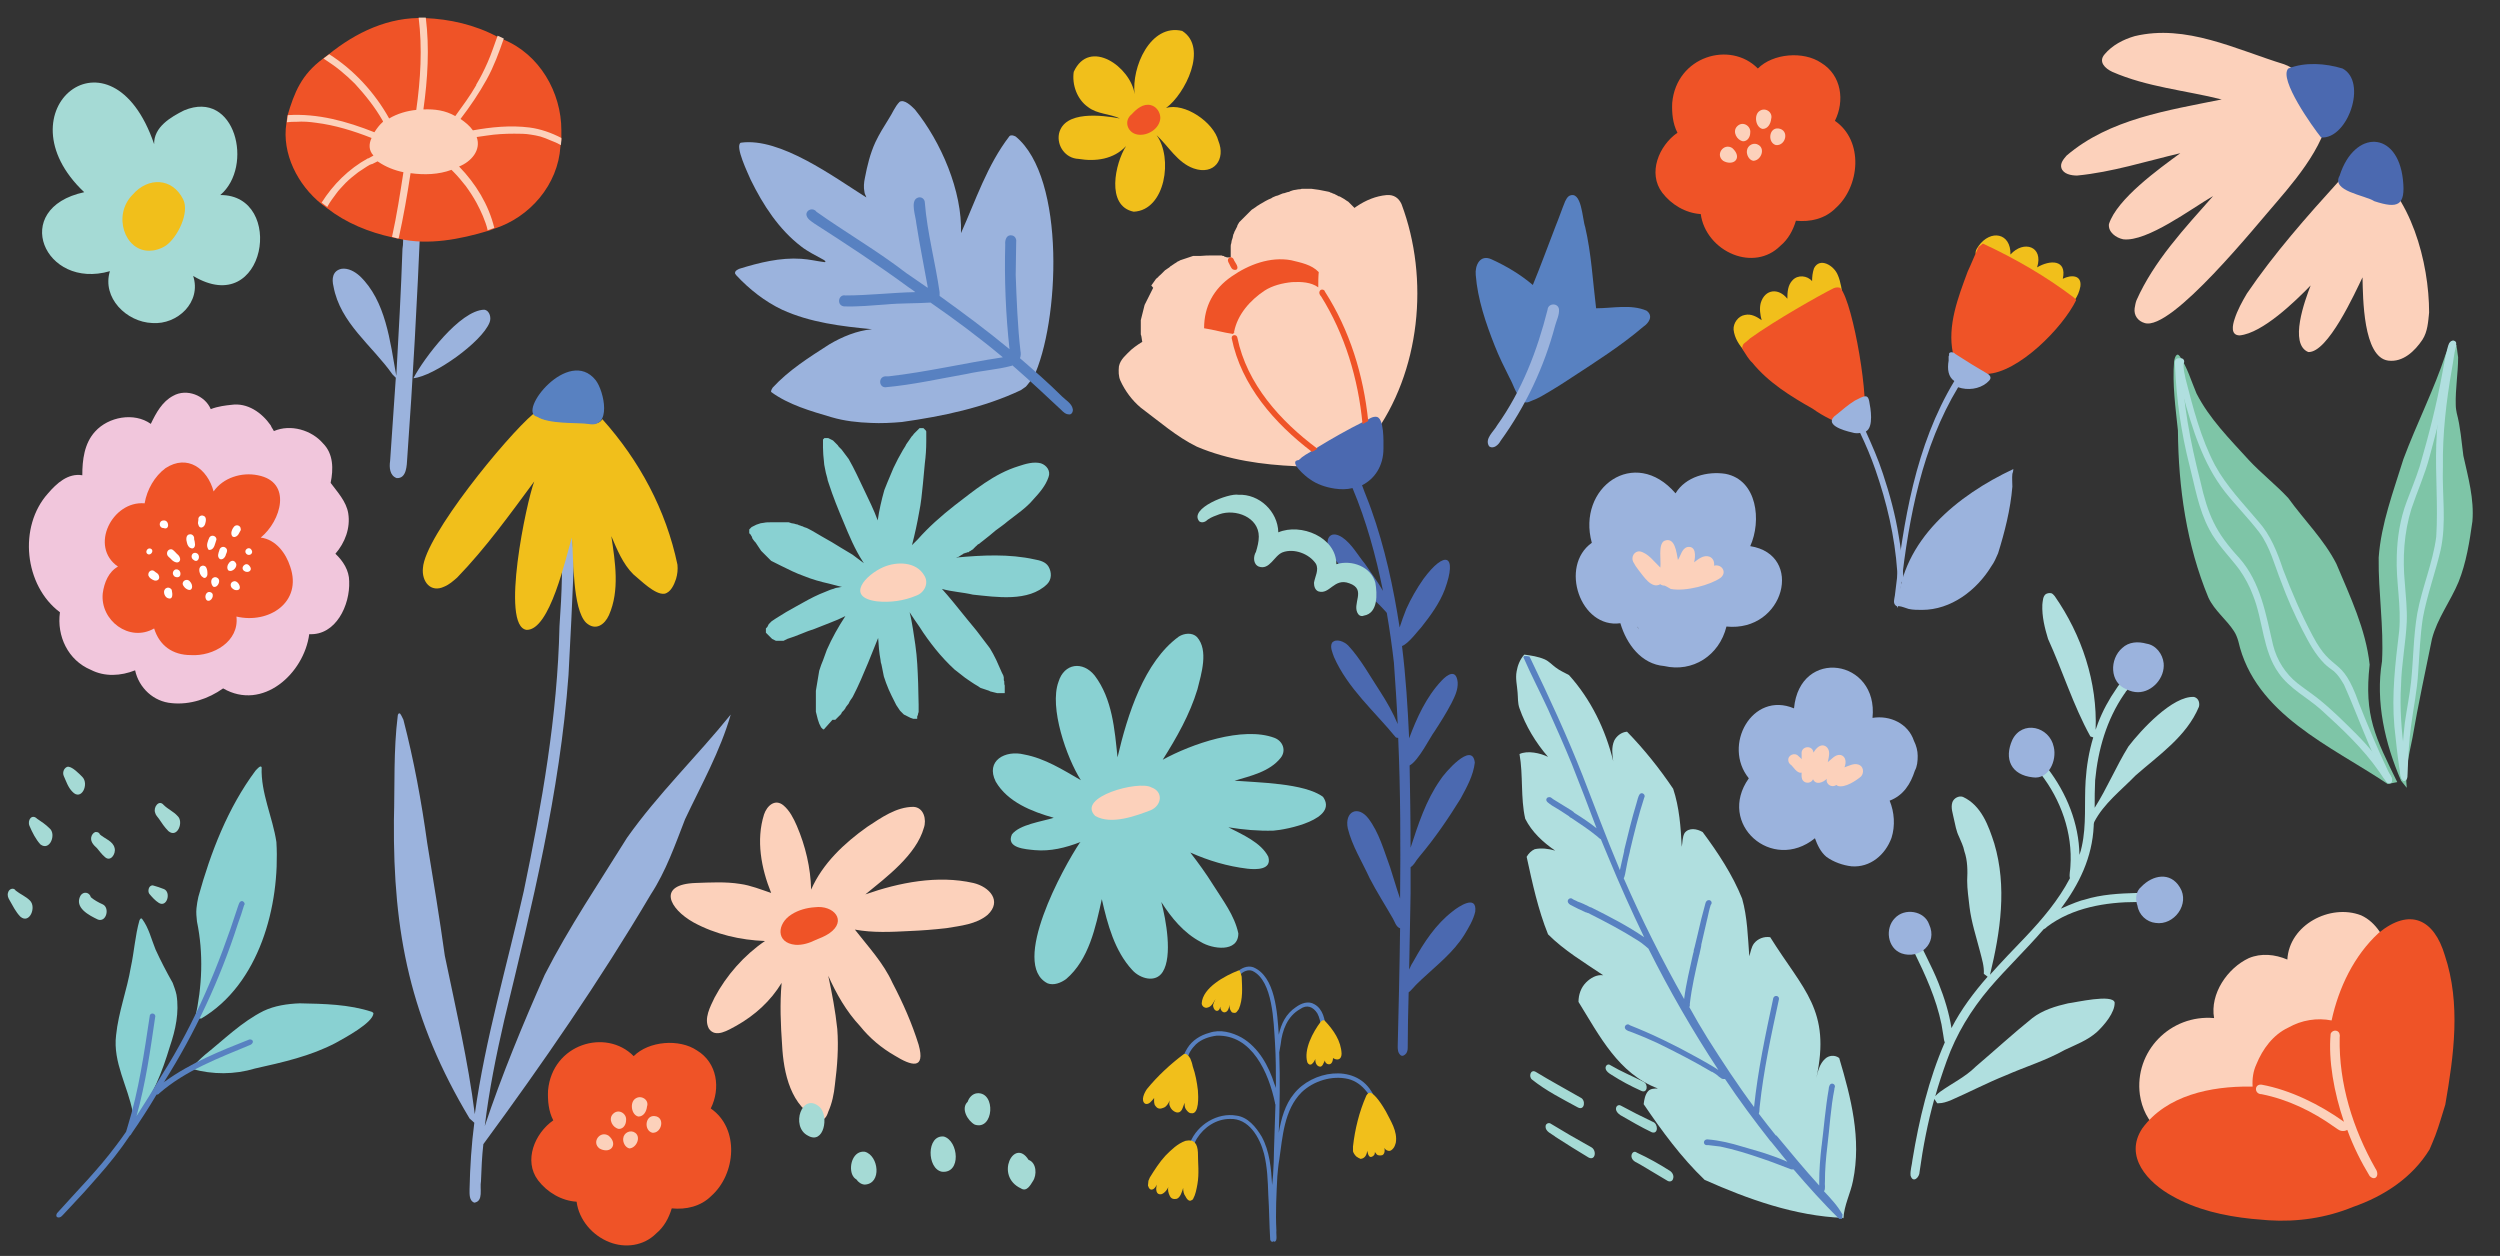 <?xml version="1.0" encoding="UTF-8"?>
<svg xmlns="http://www.w3.org/2000/svg" xmlns:xlink="http://www.w3.org/1999/xlink" version="1.1" x="0px" y="0px" viewBox="0 0 525.5 264" style="enable-background:new 0 0 525.5 264;" xml:space="preserve"><rect x="0" y="0" width="525.5" height="264" fill="#333333" stroke="none"/> <style type="text/css"> .st0{fill:#FCD1BB;} .st1{fill:#5881C1;} .st2{fill:#9BB3DD;} .st3{fill:#EF5327;} .st4{fill:#FFFFFF;} .st5{fill:#F1BF1B;} .st6{fill:#4B69B0;} .st7{fill:#F1C6DC;} .st8{fill:#A5DAD5;} .st9{fill:#89D1D2;} .st10{fill:#7EC5A7;} .st11{fill:#B0DFDF;} </style> <g id="bg"> </g> <g id="flowers"> <g> <path class="st0" d="M450.8,67.9c-1.4-0.4-2.3-1.6-2.1-3.1c0.1-0.6,0.2-1.2,0.4-1.7c3.7-8.3,10.1-15.1,16.1-21.9 c-4.5,2.6-13.9,9.7-18.9,9.1c-1.5-0.3-3.2-1.5-3-3.2c1.7-5.3,10.5-11.6,15-14.9c-7.2,1.7-14.4,4-21.7,4.7c-1.2,0-2.9-0.3-3.3-1.6 c-0.3-1,0.5-1.9,1.1-2.6c9-7.7,21.3-9.5,32.6-11.8c-7.6-1.9-15.7-2.6-23-5.8c-1.5-0.7-3-2.1-1.6-3.7c1.6-1.9,3.9-3.1,6.3-3.8 c10.8-2.6,21.3,2.8,31.4,5.9c1.1,0.4,2.2,1,3,2c0.1-0.1,1.6-0.2,1.7-0.1c0.6,0.2,1.2,0.4,1.7,0.7c0.8,0.5,1.5,1.2,2.1,1.9 c0.5,0.6,0.9,1.2,1,2c1.2,7.9-6.1,16.7-10.9,22.3C474.4,47.2,456.4,69.7,450.8,67.9z"></path> <path class="st6" d="M487.9,28.9c-1.7-2.1-9-12.3-6.9-14.5c3.5-1.4,7.8-1.1,11.4,0C497.7,17.2,493.5,29.3,487.9,28.9z"></path> </g> <g> <path class="st0" d="M485.2,74c-4.1-1.7-0.7-10.9,0.5-14c-3.3,3.4-10.1,10-14.9,10.5c-2,0-1.5-2.2-1.1-3.4 c0.6-1.9,1.6-3.7,2.6-5.4c5.7-8.4,12.6-16.2,19.4-23.7c0.4-0.4,0.8-0.7,1.2-1c0.5-2.2,2.8-3.4,4.8-2.3c9.1,6.1,12.9,20.5,12.9,31 c-0.2,1.9-0.3,4-1.4,5.7c-1.6,2.4-4.1,4.8-7.2,4.4c-5.3-0.7-5.3-13.3-5.4-17.5C495,61.6,489.3,74.2,485.2,74z"></path> <path class="st6" d="M499.1,42.3c-2-1.3-9.2-2.1-7.3-5.4c3.1-9.7,12.2-9.5,13.3,0.9C505.7,43.3,504,43.9,499.1,42.3z"></path> </g> <g> <path class="st2" d="M102.9,67.8c-1.6,4.1-11.7,11.3-16,11.7l0,0c2.2-4.2,9.8-14.3,14.9-14.4C103,65.3,103.3,66.9,102.9,67.8z M86.1,45.6c-1.9,1-1.1,4.8-1.5,6.7c-0.3,8.9-0.8,17.8-1.3,26.7C82,71.8,81.1,63.2,75.6,58c-1-0.9-2.4-1.7-3.8-1.5 c-1.9,0.4-2.1,2.1-1.7,3.7c1.4,7.7,8.1,12.4,12.4,18.5l0.7,0.7c-0.4,5.8-0.8,11.7-1.2,17.5c-0.2,1.3-0.1,3.1,1.4,3.6 c2.1,0.1,2.1-2.7,2.2-4.2c1.2-16.6,2.1-33.3,2.8-49.8C88.1,45.6,87,45.2,86.1,45.6z"></path> <path class="st3" d="M118,27.4c0-8-4.6-16-12.2-19.1c0,0,0,0,0,0c-0.4-0.2-0.9-0.4-1.3-0.6c0,0,0,0,0,0C99.8,5.2,94.5,4,89.3,3.8 c0,0,0,0,0,0c-7.6-0.3-14.5,3-20.3,7.7c0,0,0,0,0,0c-0.4,0.3-0.8,0.6-1.2,0.9l0,0c-4.4,3.3-5.9,6.9-7.4,12c0,0,0,0,0,0 c-0.1,0.5-0.1,1-0.2,1.5c0.7,0,0.7,0,0,0c-1,6.4,2.4,13,7.4,17c0,0,0,0,0,0c0.4,0.3,0.8,0.6,1.2,0.9v0l0,0c4,3.1,8.7,5,13.7,6.1 c0,0,0,0,0,0c0.4,0.1,1,0.2,1.4,0.3c0,0,0,0,0,0c6.2,1.4,12.8,0.1,18.8-1.7l-0.3,0.1l0,0c0.4-0.1,0.9-0.3,1.4-0.5c0,0,0,0,0,0 c7.6-2.4,13.5-9.3,14-17.3c0,0,0,0,0,0c0.1-0.5,0.1-1,0.2-1.5c0,0,0,0,0,0C118,28.7,118,28,118,27.4z"></path> <path class="st0" d="M83.5,50.1c-0.3-0.1-0.8-0.2-1.1-0.3v0c1-4.5,1.7-9.1,2.4-13.6c-1.9-0.4-3.7-1.1-5.3-2.2c0,0-0.1,0-0.1-0.1 c-0.4,0.2-0.8,0.4-1.2,0.6c0,0-0.1,0-0.1,0c-0.1,0-0.2,0.1-0.2,0.1c0,0,0,0,0,0c0,0,0,0,0,0c0,0,0,0,0,0c0,0,0,0-0.1,0 c-0.9,0.5-1.7,1.1-2.5,1.6c-0.9,0.7-1.8,1.4-2.6,2.2c-0.7,0.8-1.5,1.5-2.1,2.4c-0.6,0.8-1.2,1.6-1.7,2.5c0,0.1-0.1,0.1-0.1,0.2v0 c-0.4-0.3-0.8-0.6-1.2-0.9c2.4-3.8,5.7-7.1,9.7-9.3c0,0,0,0,0,0c0,0,0,0,0.1,0c0,0,0,0,0,0c0,0,0,0,0,0c0,0,0,0,0,0 c0.1,0,0.1-0.1,0.2-0.1c0,0,0,0,0,0c0.3-0.2,0.6-0.3,0.9-0.5c-1-1.1-1-2.4-0.4-3.7c-3.8-1.5-7.7-2.7-11.7-3.2 c-1.4-0.2-2.7-0.3-4.1-0.2c0,0,0,0,0,0c-0.7,0-1.3,0-2,0.1c0.1-0.5,0.1-1,0.2-1.5c6.3-0.4,12.4,1.3,18.2,3.6 c0.5-0.8,1.1-1.6,1.8-2.2c0,0,0,0,0,0c0,0,0,0,0-0.1c0,0,0,0,0,0c0-0.1-0.1-0.1-0.1-0.2c0,0,0,0,0,0c0,0,0,0,0,0 c-1.6-2.8-3.6-5.3-5.8-7.7c-1-1-2-1.9-3.1-2.8c-1.1-0.9-2.3-1.7-3.5-2.5c0.4-0.3,0.8-0.6,1.2-0.9l0,0c0,0,0,0,0,0 c5.2,3.3,9.6,8.1,12.6,13.5c1.7-1,3.7-1.6,5.7-1.8c0.9-6.4,1.3-12.9,0.5-19.4c0.2,0,0.7,0,0.9,0c0.1,0,0.5,0,0.6,0 c0.8,6.4,0.4,12.9-0.5,19.3c2.4-0.1,4.6,0.2,6.7,1.4c1.5-2.1,3.1-4.2,4.4-6.5c0,0,0,0,0,0c0,0,0,0,0,0c0,0,0-0.1,0-0.1 c0,0,0,0,0,0c0.9-1.5,1.7-3.1,2.4-4.7c0.8-1.8,1.4-3.7,2.1-5.6c0.4,0.2,0.9,0.4,1.3,0.6c-1,2.9-2.1,5.9-3.6,8.6 c-1.6,2.9-3.5,5.7-5.5,8.3c1,0.7,1.9,1.4,2.6,2.4c0,0,0,0,0,0c0,0,0,0,0,0c3.9-0.7,7.9-1.1,11.9-0.6c2.3,0.3,4.6,1.1,6.7,2.2 l0,0.4c0,0.3-0.1,0.8-0.1,1.1c-0.7-0.4-1.4-0.7-2.2-1c-0.7-0.3-1.4-0.6-2.1-0.8c-0.7-0.2-1.4-0.3-2-0.4c-1.1-0.2-2.3-0.2-3.5-0.2 c-1.9,0-3.9,0.1-5.8,0.4c-0.7,0.1-1.4,0.2-2.1,0.3c1,2.8-1.2,5.2-3.7,6.2c3.5,3.6,6.2,8,7.4,12.9c-0.3,0.1-0.8,0.3-1.1,0.4 l-0.3,0.1c-0.2-1-0.6-2-1-3c-0.4-0.9-0.8-1.8-1.3-2.7c-0.7-1.3-1.5-2.5-2.3-3.6c-0.8-1-1.6-2-2.5-2.9c-0.2-0.2-0.3-0.3-0.5-0.5 c-2.7,1-5.7,1.1-8.6,0.7c-0.7,4.6-1.5,9.2-2.5,13.7v0L83.5,50.1z"></path> </g> <g> <path class="st1" d="M320.4,84.5c-0.4-0.1-0.7-0.5-0.8-0.8c-1.1-1.2-1.5-2.9-2.3-4.3c-1.1-2.2-2.2-4.4-3.1-6.7 c-1.9-4.8-3.6-9.8-4-14.9c-0.2-2,0.9-4.4,3.3-3.3c3.1,1.4,6.1,3.2,8.7,5.4c1.7-4.1,3.2-8.3,4.8-12.4c0.7-1.7,1.3-3.5,2-5.2 c0.2-0.4,0.4-0.8,0.8-1.1c2.7-1.4,2.8,4.9,3.4,6.5c1.3,5.6,1.6,11.4,2.3,17.1c3.5,0,7.3-0.9,10.6,0.5c1.5,1.1,0.5,2.6-0.7,3.4 c-4.7,4-9.9,7.3-15.1,10.7c-2.1,1.4-4.2,2.7-6.3,3.9c-0.6,0.3-1.1,0.6-1.7,0.8C321.7,84.3,321.1,84.8,320.4,84.5z"></path> <path class="st2" d="M313,93.8c-1-1.6,1-3.1,1.7-4.4c5.2-7.3,8.4-15.6,10.6-24.3c0.1-1.4,2.2-1.5,2.4-0.1c0.1,1.2-0.5,2.3-0.8,3.4 c-2.3,8.7-6.2,17-11.5,24.3C315,93.5,313.9,94.5,313,93.8z"></path> </g> <g> <g> <path class="st10" d="M501.9,164.8c-11.9-8-27.9-14.6-31.4-30c-0.2-0.7-0.5-1.5-0.9-2.1c-1.6-2.5-4.1-4.3-5.4-7.1 c-4.6-11.1-6.3-23.1-6.4-35.1c-0.5-4.8-1.2-9.7-0.8-14.6c0.1-0.6,0.5-2,1.2-1c1.6,2.4,2.4,5.2,3.5,7.8c2.7,5.3,7,9.6,11,14 c2.6,2.8,5.7,5.2,8.3,8c3.3,4.6,7.5,8.7,10.1,13.8c2.9,6.9,6.2,13.8,7,21.2c-1.2,10.8,1.2,15.3,5.8,24.7L501.9,164.8L501.9,164.8 z"></path> <path class="st11" d="M501.9,164.5c-0.8-0.6-1.2-1.5-1.8-2.3c-3.4-4.9-7.8-9-12.2-13c-2.9-2.6-6.6-4.4-8.9-7.7 c-3.4-4.7-3.3-11.1-5.4-16.3c-0.7-1.9-1.7-3.8-2.9-5.5c-2.1-2.8-4.7-5.3-6.3-8.4c-2.3-4.3-3-9-4.2-13.6c-1.7-6.7-2.7-13.6-3-20.6 c0-0.7-0.3-1.7,0.7-1.8c0.5,0,0.8,0.5,0.7,0.9c0.2,8.4,1.8,16.7,3.9,24.9c1.6,7.1,3.2,10.8,8.2,16.2c4.5,5.1,5.6,11.9,7.1,18.3 c0.8,3.2,2.6,6,5.1,8c1.4,1.1,2.9,2.1,4.3,3.2c2.9,2.3,5.5,4.9,8.1,7.5c2.6,2.6,5,5.6,7.1,8.6c0.3,0.4,0.6,0.9,0.3,1.4 C502.6,164.7,502.1,164.6,501.9,164.5z"></path> <path class="st11" d="M501.6,164.3c-3.5-6.6-5.9-13.7-8.9-20.4c-0.6-1-1.2-2-2.1-2.8c-0.7-0.5-1.4-1-2-1.6c-2-2-3.3-4.5-4.6-7 c-1.7-3.3-3.2-6.7-4.5-10.2c-1.4-3.5-2.3-7.3-4.6-10.4c-2.3-3-4.9-5.6-7.2-8.5c-4.7-6-6.9-13.4-8.9-20.6 c-0.3-1.4-2.3-7.4-0.4-7.5c0.6,0,0.9,0.6,0.6,1.1c-0.1,1.1,0.2,2.2,0.4,3.2c1.6,6.2,3.2,12.5,6.2,18.2c2.4,4.4,5.9,8,9.1,11.8 c2.6,2.9,4,6.5,5.2,10.1c1.8,4.7,3.8,9.4,6.2,13.9c4.3,8.2,6.1,3.9,9.7,14.1c1.9,4.8,3.9,9.6,6.1,14.2c0.3,0.7,0.8,1.3,0.9,2.1 C502.8,164.8,502.1,164.9,501.6,164.3z"></path> </g> <g> <path class="st10" d="M504.7,164.1c-3.4-7.9-5.4-16.6-4-25.1c0.4-7.3-0.8-14.5-0.7-21.8c0.5-7.1,3.1-13.9,5.2-20.7 c2.8-7.5,6.4-14.5,8.9-22.1c0.3-0.7,0.7-1.5,1.2-2.1c0.2-0.2,0.5-0.5,0.8-0.4c0.4,0.9,0.4,2.1,0.6,3.2c0,3.3-0.6,6.7-0.5,10 c0,0.6,0.1,1.2,0.2,1.7c0.8,3,1,6,1.4,9c1,4.5,2.3,9.1,1.9,13.8c-0.6,4.3-1.3,8.7-2.9,12.7c-1.7,4.1-4.5,7.7-5.6,12 c-1.4,6.9-2.9,13.8-4.1,20.8c-0.7,3.5-1.6,7-1.2,10.5L504.7,164.1z"></path> <path class="st11" d="M504.7,163.5c-0.3-0.7-0.2-1.5-0.4-2.3c-0.4-2.8-0.7-5.7-1-8.5c-0.6-6.8,0.2-13.3,1-20 c0.5-5.3-0.7-10.5-0.5-15.8c0.1-3.9,0.7-7.8,2.1-11.5c0.9-2.4,1.9-4.8,2.7-7.3c1.9-6.5,3.6-13.1,4.8-19.8c0.3-1.6,0.6-3.3,1-4.9 c0.2-0.6,0.3-1.6,1.1-1.8c0.4-0.1,0.8,0.2,0.8,0.6c-0.7,2.2-1.2,4.6-1.6,6.9c-1,5.7-2.5,11.3-4,16.9c-1,3.8-2.6,7.3-3.8,10.9 c-1.6,5.1-1.9,10.5-1.4,15.7c0.2,2.7,0.5,5.4,0.4,8.1c-0.2,4.4-1.1,8.8-1.2,13.3c-0.3,4.8,0.1,9.6,0.7,14.4 c0.1,1.6,0.6,3.3,0.5,4.9C505.7,164.1,505.1,164.2,504.7,163.5z"></path> <path class="st11" d="M504.7,162.1c0.2-3.4,0.4-6.8,0.8-10.2c0.4-2.8,1-5.7,1.3-8.5c0.5-4.8,0.5-9.7,1.3-14.4 c1-5.5,3.3-10.7,4-16.2c0.4-6.4-0.2-12.9,0-19.3c0.2-6.8,1.4-13.6,2.5-20.3c0.1-0.7,0.5-1.8,1.4-1.2c0.3,0.2,0.4,0.7,0.2,1 c-0.4,1.5-0.5,3-0.8,4.5c-1.2,6.8-2,13.7-1.9,20.6c-0.2,5.9,0.8,11.8-0.5,17.6c-1.1,4.7-2.8,9.3-3.7,14.1 c-0.6,3.8-0.7,7.6-1,11.5c-0.2,3.8-1,7.5-1.5,11.3c-0.4,3.1-0.6,6.2-0.7,9.4c-0.1,0.8,0.2,2-0.8,2.2 C504.5,163.9,504.7,162.7,504.7,162.1z"></path> </g> </g> <g> <path class="st0" d="M502.5,200.5c-1.2-3.2-2.9-6.6-6.2-8.1c-6.5-2.5-15.1,2-15.5,9.3c-2.6-1.1-5.5-1.4-8.1-0.3 c-4.5,2.1-8.2,7.5-7.3,12.6c-9.2-0.8-16.8,7-15.6,16.1c0.4,2.8,1.7,5.7,4,7.4c0.9,0.9,2.9,0.5,2.8-1c2.8,2.3,6.2,3.9,9.9,4.1 c8.8,0.6,19-2.2,25.7-7.7C501.7,225.5,506.5,212.1,502.5,200.5z"></path> <path class="st0" d="M494.8,234.3c-0.8-1.2-1.6-2.3-2.4-3.5c-2.2-6.1-4.5-12.1-6-18.4c1.4-0.9,2-3,0.9-4.6c-0.4-0.8-1.1-1.4-2-1.4 c-1.2,0.1-2.6,0.1-3.2,1.3c-1,1.8-0.2,4.2,1.8,4.8c0.9,3.8,2,7.5,3.3,11.2c-2.4-3.1-5-6-7.8-8.7c0.8-1.8,0.1-4.4-2.4-4.7 c-1.3-0.2-2.7,0.5-3.2,1.8c-0.4,0.4-0.4,1-0.4,1.5c0.1,1.8,0.9,2.9,2.8,3c0.4,0.1,0.8,0.1,1.2,0c1.6,1.7,3.4,3.4,4.9,5.2 c1.4,1.6,2.8,3.4,4.1,5.1c-0.2-0.2-0.4-0.3-0.7-0.5c-4-2.9-8.5-5-12.8-7.2c-0.2-1.2-0.9-2.3-2-2.7c-2-0.9-4.3,1-3.8,3.1 c0.1,1.3,1,2.7,2.5,2.7c0,0,0,0,0,0c0.8,0,1.7-0.2,2.3-0.7c4.6,2.3,9.2,4.5,13.4,7.7c2,1.5,3.9,3.3,5.7,5c0.1,0.2,0.1,0.4,0.2,0.6 c0.3,0.7,0.5,1.5,1.1,1.9c0.8,0.7,1.6,0.1,1.8-0.8C494.7,236.2,495.2,235.6,494.8,234.3z"></path> <path class="st3" d="M476.8,256.5c-1.2-0.1-2.3-0.2-3.5-0.3c-5.8-0.6-11.6-1.9-16.7-4.8c-5.1-2.8-10.2-8.3-6.3-14.2 c5.1-7,14.5-8.9,22.7-8.8c0.2,0,0.4,0,0.5,0c-0.1-1.6,0.1-3.2,0.8-4.7c1.3-3.2,3.5-6.2,6.7-7.7c2.8-1.6,6.1-2.1,9.1-1.5 c1.5-6.9,4.7-13.6,9.9-18.4c6.5-5.3,11.6-3,13.9,4.7c3.4,10.2,1.9,21,0.1,31.4c-0.7,2.2-1.3,4.4-2.1,6.5c-0.4,1-0.8,2-1.2,2.9 c-3.6,5.9-9.5,9.8-16.1,12.1C489,256,482.9,256.9,476.8,256.5z"></path> <path class="st0" d="M499.3,245.6c-4.7-8.3-7.7-17.8-7.5-27.5c0.1-0.5,0-1.2-0.6-1.4c-0.5-0.2-1.1,0.1-1.3,0.6 c-0.5,5.6,0.7,12.3,2.8,18.5c-5-3.6-11.3-6.7-17.3-7.8c-1.6-0.2-1.6,2,0,2c5.5,1.1,10.7,3.6,15.3,6.9c0.5,0.3,0.9,0.7,1.4,0.8 c0.5,0.1,1,0,1.3-0.2c1.3,3.6,3,6.9,4.7,9.7C499.3,248.4,500.3,247,499.3,245.6z"></path> </g> <g> <path class="st11" d="M461.2,146.5c-4.5-0.3-11.2,7-13.8,10.4c-2.6,4.2-4.5,8.8-7.1,12.9c0-2,0-3.9,0.1-5.8 c0.6-6.4,2.4-12.7,6.1-18.1c0.1-0.1,0.3-0.4,0.4-0.6c0.6-0.4,0.5-1.4-0.2-1.7c-0.9-0.4-1.4,0.5-1.8,1.1c-1.6,2.3-2.9,4.7-3.9,7.3 c-0.2,0.5-0.3,0.9-0.5,1.4c0.4-10-2.9-19.9-8.6-28.1c-0.2-0.2-0.4-0.5-0.7-0.6c-0.4-0.1-0.9,0-1.2,0.2c-0.6,0.5-0.6,1.4-0.7,2.2 c-0.1,2.5,0.5,4.9,1.2,7.2c3.1,6.8,5.3,14,8.9,20.5l0.6,0.2c-0.9,3-1.4,6-1.6,9.1c-0.3,4.6,0.2,9.3-0.8,13.8 c-0.1,0.6-0.3,1.2-0.5,1.8c-0.1-6.6-2.7-13-6.7-18.2c-0.1-0.4-0.4-0.7-0.8-0.8c-1.1-0.1-1.3,1.2-0.7,1.9 c4.3,5.5,6.8,12.5,6.3,19.5c0,0.8-0.3,1.7-0.1,2.5c-2.4,4.6-5.8,8.6-9.3,12.3c-2.5,2.6-5.1,5.3-7.5,8c2.2-9.1,3.6-18.5,0.9-27.6 c-1.2-3.7-2.7-8-6.6-9.8c-0.9-0.3-1.9,0.3-2.2,1.1c-0.4,1.2,0.1,2.4,0.3,3.5c0.3,1.3,0.5,2.6,1.1,3.8c0.4,1,0.9,1.9,1.1,3 c0.7,2,0.7,4.1,0.6,6.2c0,1.9,0.3,3.7,0.5,5.6c0.4,3.2,1.4,6.2,2.2,9.3c0.4,1.6,0.9,3.1,0.8,4.7l0.8,0.6 c-2.9,3.3-5.6,6.9-7.6,10.8c-0.5-3.2-1.5-6.4-2.7-9.4c-1.5-3.8-3.6-7.4-5.2-11.2c-0.3-1.2-2-0.9-1.9,0.3c0.4,1.5,1.2,2.7,1.9,4.2 c2.4,4.9,4.7,9.9,5.8,15.3c0.1,0.8,0.3,1.6,0.4,2.4c0.1,0.5,0.1,1,0.3,1.4c-3.4,7.8-5.4,16.2-6.8,24.7c-0.1,1.1-0.5,2.2-0.4,3.3 c0.5,1.7,1.9,0.4,1.9-0.8c0.7-5.1,1.7-10.3,3.1-15.3l0.6,0.9c0.1,0,0.2,0,0.3,0c0.9,0,1.7-0.3,2.5-0.6c3.9-1.7,7.7-3.7,11.7-5.3 c4.1-1.8,8.4-3.1,12.3-5.3c2.3-1.1,4.8-2,6.8-3.8c1.5-1.4,3.8-4.1,3.7-6.2c-0.5-1.8-8.1,0-9.8,0.2c-2.6,0.6-5.3,1.4-7.5,3.1 c-4.1,3.3-7.9,6.8-11.9,10.2c-2.2,2.2-5,3.5-7.5,5.3c-0.4,0.3-0.7,0.6-1,0.9c0.7-2.5,1.5-4.9,2.4-7.4c2-5.6,5.1-10.7,9-15.3 c3.5-4.1,7.7-8.1,11.4-12.4c0.3-0.1,0.5-0.3,0.7-0.5c5.3-4,12.3-5.2,18.9-5.2c1.3-0.1,1.2-1.9,0-1.9c-3.7,0.1-7.5,0.3-11,1.4 c-0.7,0.1-2.8,0.9-5,1.9c3.8-5.1,6.6-10.7,6.9-17.4c0-0.3,0-0.5,0.1-0.8c2-3.9,5.7-6.7,8.7-9.8c4.9-4.3,10.7-8.2,13.3-14.4 C462.4,148,462.3,146.8,461.2,146.5z"></path> <path class="st2" d="M449.4,145.5c-0.8,0-1.6-0.2-2.4-0.6c-3.6-1.4-3.6-6.4-0.9-8.7c1.4-1.3,3.3-1.4,5.1-0.9 c2,0.3,3.4,2.2,3.6,4.1C455.1,142.5,452.4,145.5,449.4,145.5z M458.2,186.5c-2-3.3-5.7-2.6-8.1-0.1c-1.2,1-1.3,2.6-0.8,4 c0.3,1.9,1.9,3.4,3.8,3.6C457,194.6,460.4,190,458.2,186.5z M431.7,157c-0.9-4.3-6.6-5.7-8.7-1.5c-1.8,4-0.3,7.4,4.3,7.9 C430.6,163.9,432.4,159.9,431.7,157z M405.5,194.3c-1-2.9-5.2-3.5-7.2-1.3c-2.1,2.1-1.6,6.3,1.4,7.4 C403.4,201.7,407.4,198.4,405.5,194.3z"></path> </g> <g> <path class="st2" d="M403.1,158.9c0-1.1-0.3-2.2-0.8-3.2c-1.2-3.6-5-5.4-8.7-4.8c1.3-12.4-15.3-14.9-16.5-2 c-8.8-3.7-15.1,7.8-9.5,14.7c-6.8,9.6,4.9,19.9,13.9,12.6c0.5,1.4,1.2,2.9,2.4,3.9c1.5,1.1,3.5,1.8,5.3,2c3.9,0.3,7.1-2.4,8.4-6 c0.8-2.5,0.6-5.4-0.4-7.8c2.9-1.1,4.4-3.5,5.3-6.3C403,161.1,403.1,160,403.1,158.9z"></path> <path class="st0" d="M390.6,160.7c-1-0.3-2,0.3-2.9,0.6c0.4-0.9,0.4-2.3-0.8-2.6c-1.1-0.2-1.9,0.9-2.7,1.5 c0.2-1.1,0.7-2.5-0.4-3.3c-1.1-0.7-2.1,0.4-2.6,1.3c-0.2-1.7-2.7-1.4-2.5,0.3c0,0.4,0,0.7,0,1.1c-0.2-0.3-0.5-0.5-0.7-0.7 c-0.7-0.8-2.2-0.2-2.1,0.9c0,0.5,0.3,0.8,0.7,1.1c0.4,0.4,0.7,0.9,1.1,1.2c0.4,0.3,0.7,0.4,1,0.3c0,0.6-0.1,1.2,0.3,1.7 c0.6,0.7,1.8,0.5,2.1-0.3c0.6,1.3,2.1,0.7,2.9-0.1c-0.3,1.1,1,2,2,1.3c0.1,0.1,0.2,0.1,0.3,0.2c1.5,0.5,4-1.2,4.9-2 C391.9,162.4,391.7,161,390.6,160.7z"></path> </g> <g> <path class="st2" d="M349.8,140c-4.8-0.4-7.9-4.6-9.2-9c-8.4,1.2-12.9-12-6-16.9c-3.2-11.6,9-20.4,17.6-10.4 c2.1-3.5,6.7-4.7,10.5-4.1c6.7,1.3,7.6,9.9,5.2,15.2c11.4,1.8,7.2,18.1-5,16.9C361.4,137.8,355.8,141.4,349.8,140z M344.5,132.3 c-0.1-0.2-0.2-0.4-0.3-0.6C344.2,131.9,344.4,132.1,344.5,132.3z"></path> <path class="st0" d="M351.2,123.8c-0.4-0.2-0.8-0.5-1.3-0.7c-0.3,0-0.7-0.1-0.9-0.3c-1.9,1.1-3.6-1.8-4.6-3 c-0.4-0.5-0.8-1.1-1.1-1.7c-0.5-1,0.2-2.3,1.4-2.2c1.8,0.4,3,2.2,4.3,3.4c0.2-1.5-0.5-4.8,0.8-5.6c2.3-1,2.6,2.5,2.9,4 c0.6-0.9,0.8-2.3,1.9-2.7c2-0.4,1.8,2,1.5,3.2c0.9-0.7,2-1.6,3.2-1.2c0.8,0.3,1.1,1.1,1,1.9c1.7-0.4,2.8,1.5,1.3,2.6 C359.6,122.9,354.4,124.4,351.2,123.8z"></path> </g> <g> <path class="st11" d="M387.4,256c-10.1-0.4-19.9-3.9-29.1-8c-4.9-4.7-9-10.3-12.8-15.9c0.1-0.9,0.3-2,0.9-2.7 c0.5-0.6,1.4-0.6,2.1-0.6c-8.3-3.1-12.3-11.1-16.7-18.2c0-1.5,0.5-3,1.6-4.1c0.9-0.9,2.2-1.7,3.6-1.5c-4-2.7-8.2-5.2-11.6-8.6 c-2.1-5.2-3.3-10.8-4.5-16.3c0.4-0.7,1-1.3,1.7-1.6c1.4-0.3,2.9-0.1,4.3,0.3c-2.5-1.7-4.9-3.9-6.3-6.7c-1-4.4-0.4-9.1-1.2-13.6 c1.7-0.8,4.4-0.2,6,0.6c-2.6-3-4.7-6.5-6-10.2c-0.4-1.1-0.3-2.2-0.4-3.3c-0.1-1.5-0.5-3-0.2-4.5c0.2-1.2,0.7-2.5,1.6-3.5 c1.5,0.2,2.9,0.4,4.3,1c0.9,0.4,1.6,1.2,2.3,1.7c0.9,0.7,1.9,1.1,2.8,1.6c4.6,5.1,7.7,11.5,9.3,18.1l0,0c-0.2-1.4-0.4-2.9,0.2-4.3 c0.5-1,1.5-1.8,2.7-1.9c3.6,3.7,6.8,7.7,9.7,12c1.3,3.9,1.6,8.1,1.8,12.2l0,0c0.2-0.9,0.1-2,0.6-2.9c0.9-1.2,2.6-0.9,3.8-0.2 c3.2,4.3,6.3,9,8.3,14c1.1,3.9,1.2,8.1,1.5,12.1l0,0c0.3-0.9,0.4-1.9,1-2.7c0.8-1,2.1-1.5,3.4-1.3c7,11.2,12.8,15.3,9.7,29.6 c0.3-1.4,0.7-3,1.8-4c0.8-0.8,2.1-0.9,3-0.2c2.5,8.4,4.7,17,2.9,25.8c-0.5,2.6-1.9,5.2-2,7.9C387.7,256,387.5,256,387.4,256z"></path> <path class="st1" d="M383.4,250.4c0.4-0.5,0.1-1.5,0.2-2c0-2.5,0.2-4.9,0.5-7.4c0,0,0,0,0,0c0.5-4,0.7-8.1,1.5-12.1 c0-0.1,0-0.1,0-0.2c0-0.1,0.1-0.1,0.1-0.2c0.1-0.7-0.8-1-1.1-0.4c-0.1,0.2-0.2,0.5-0.2,0.8c-0.7,4-1,8-1.5,12c0,0,0,0,0-0.1 c-0.3,2.6-0.5,5.1-0.5,7.7c0,0.2,0,0.4,0,0.7c-3-3.3-5.9-6.8-8.8-10.3c0,0,0,0,0,0c0,0,0,0,0,0c0,0,0,0,0,0 c-0.1-0.1-0.2-0.2-0.3-0.3c0,0,0,0,0,0.1c-1.2-1.5-2.4-3-3.6-4.6c0.2-0.5,0.1-1,0.2-1.6c0,0,0,0,0,0c0.8-7.5,2.4-14.9,4-22.3 c0.3-1-1.1-1.2-1.2-0.2c-1.6,7.5-3.2,15-4,22.7c-3.5-4.7-6.7-9.6-9.8-14.5c0,0,0,0,0,0c-1.3-2.1-2.6-4.3-3.8-6.5 c0-0.1,0.1-0.2,0.1-0.3c0-0.2,0-0.3,0-0.5c0,0,0,0.1,0,0.1c0.4-3.5,1.2-6.9,2-10.4c0,0,0,0.1,0,0.1c0-0.2,0.1-0.3,0.1-0.5 c0.1-0.3,0.1-0.6,0.2-0.9c0,0,0,0,0,0c0-0.2,0.1-0.3,0.1-0.5c0-0.1,0-0.1,0-0.2v0c0.4-1.7,0.8-3.5,1.2-5.2c0,0,0,0,0,0 c0-0.1,0.1-0.3,0.1-0.4c0,0,0,0.1,0,0.1c0,0,0-0.1,0-0.1c0.2-0.9,0.4-1.9,0.7-2.8c0.4-0.4,0.1-1-0.4-1c-0.4,0-0.6,0.3-0.7,0.6 c-0.3,1.1-0.6,2.3-0.9,3.4c0,0,0,0,0,0c0,0,0,0,0,0c0,0,0,0,0,0c0,0,0,0,0,0c0,0,0,0,0,0c-0.5,2-0.9,4-1.4,5.9c0,0,0,0,0,0 c-0.1,0.3-0.2,0.6-0.2,1l0,0c0,0.1-0.1,0.2-0.1,0.3c0,0,0,0,0,0c-0.7,3.2-1.5,6.4-1.9,9.6c-4.7-8.3-8.9-16.7-12.7-25.4 c0.2-0.3,0.2-0.6,0.3-0.9c0.3-1.6,0.6-3.2,1-4.7c0,0,0,0,0,0c0,0,0,0,0,0c0,0,0-0.1,0-0.1c0,0,0,0,0,0c0,0,0,0,0,0c0,0,0,0,0,0 c0,0,0,0,0,0c0.9-3.8,1.8-7.5,3-11.2c0.4-0.6-0.4-1.3-0.9-0.8c-0.4,0.5-0.5,1.3-0.7,1.9c-1,3.3-1.8,6.6-2.6,9.9c0,0.1,0,0.1,0,0.2 c0,0,0,0,0,0c-0.3,1.3-0.6,2.7-0.9,4c-0.1-0.2-0.1-0.3-0.2-0.5c-2.7-6.4-5.1-12.9-7.6-19.3c-3.3-8.4-7.1-16.6-11-24.7 c-0.1-0.1-0.1-0.2-0.2-0.4l0,0c-0.2,0-0.4-0.1-0.6-0.1c-0.1,0-0.2,0-0.2,0l-0.1,0c0,0-0.1,0-0.2,0h0l-0.1,0.1l-0.1,0.1 c1.6,3.7,3.5,7.3,5.2,11c0,0,0,0,0,0c1.7,3.8,3.4,7.6,5,11.5c1.8,4.5,3.5,9,5.2,13.5c-1.5-1.2-3-2.2-4.6-3.2 c-0.1-0.1-0.2-0.1-0.2-0.2c0,0,0,0,0,0c-0.1-0.1-0.3-0.2-0.4-0.3c0,0,0,0,0,0c-1.3-0.8-2.6-1.6-3.9-2.4c0,0,0,0,0,0h0c0,0,0,0,0,0 c0,0,0,0,0,0c0,0,0,0,0,0c0,0,0,0,0,0c-0.1-0.1-0.3-0.2-0.4-0.3c0,0,0,0,0,0c-0.2-0.2-0.6-0.2-0.9,0c-0.6,0.7,0.5,1.2,1,1.6 c1.2,0.7,2.3,1.4,3.5,2.2c0,0,0,0,0,0c0.1,0.1,0.2,0.1,0.2,0.2c0,0,0,0,0,0c0.1,0.1,0.2,0.1,0.3,0.2c0,0,0,0,0,0 c0.1,0,0.2,0.1,0.2,0.1c0,0,0,0,0,0c1.8,1.2,3.6,2.4,5.2,3.7c0,0,0,0,0,0c0.3,0.2,0.6,0.6,0.9,0.7c0.5,1.2,1,2.4,1.5,3.6 c2.4,5.8,4.9,11.4,7.6,17c-3.5-2.4-7.4-4.4-11.2-6.3c0,0,0,0-0.1,0c0,0,0,0,0,0c-0.1,0-0.2-0.1-0.2-0.1c0,0,0,0,0,0 c-0.8-0.4-1.6-0.8-2.5-1.1h0c-0.3-0.2-0.7-0.3-1-0.5c-0.5-0.5-1.3,0.1-1,0.7c0.1,0.2,0.3,0.4,0.5,0.5c1.1,0.6,2.2,1.1,3.3,1.6 c0,0,0,0,0,0c0,0,0,0,0,0c0,0,0,0,0,0c0,0,0,0,0,0c0,0,0,0,0,0c0,0,0,0,0,0c0,0,0,0,0,0c0,0,0,0,0,0c0,0,0,0,0,0c0,0,0,0,0,0 c0,0,0,0,0,0c0,0,0,0,0,0c0,0,0,0,0,0c0,0,0,0,0.1,0c0.1,0,0.1,0.1,0.2,0.1c0,0,0,0,0.1,0c0,0,0,0,0,0c3.6,1.8,7.2,3.7,10.5,5.8 c0,0,0,0,0,0c0,0,0,0,0,0c0,0,0,0,0,0c0,0,0,0,0,0l0,0c0,0,0,0,0,0c0,0,0,0,0,0c0,0,0,0,0,0c0,0,0,0,0,0c0,0,0,0,0,0c0,0,0,0,0,0 c0,0,0,0,0,0c0.5,0.3,1,0.7,1.5,1.1c0.2,0.2,0.5,0.4,0.7,0.6c4.4,8.8,9.3,17.3,14.7,25.5c-1.5-1-3-1.8-4.6-2.7 c-4.5-2.5-9.2-4.8-14-6.7c-0.5-0.5-1.3,0.1-1,0.7c0,0,0,0,0,0c0,0,0,0,0,0c0,0,0,0,0,0c0.3,0.5,1,0.6,1.5,0.8 c1.8,0.7,3.5,1.4,5.2,2.2c3.9,1.9,7.8,3.9,11.5,6.1c0,0,0,0,0,0c0,0,0,0,0.1,0c0,0,0,0,0,0c0,0,0,0,0,0c0,0,0,0,0,0c0,0,0,0,0,0 c0,0,0,0,0,0c0.5,0.3,1,0.6,1.4,1c0.3,0.2,0.6,0.5,0.9,0.5c0.1,0,0.2,0,0.3,0c0,0,0,0,0.1,0c3,4.5,6.2,8.8,9.5,13v0 c0.1,0.1,0.1,0.1,0.2,0.2c0,0,0,0,0,0c1.1,1.4,2.3,2.8,3.4,4.2c-0.7-0.3-1.4-0.6-2.2-0.9c-2.4-0.9-4.8-1.6-7.3-2.3 c-2.3-0.7-4.7-1.3-7.2-1.5c-1.1-0.1-1.1,1.3-0.1,1.2c0.1,0,0.1,0,0.2,0c0,0,0,0,0,0c0.8,0.1,1.7,0.2,2.5,0.3c0,0,0,0,0,0 c0,0,0,0,0,0c0,0,0,0,0,0c2.9,0.6,5.8,1.5,8.7,2.5c0,0,0,0,0,0c2.1,0.7,4.1,1.5,6.2,2.3c0.2,0,0.3,0,0.5,0 c3.1,3.6,6.2,7.1,9.6,10.4c0.1,0,0.3,0,0.3,0c0.1,0,0.3,0,0.3,0l0,0l0.1-0.9C386.3,253.5,384.9,252,383.4,250.4z"></path> </g> <g> <path class="st0" d="M259.8,81.1c-0.2,0-0.7,0-0.9,0c-1.7-0.1-3.4-0.3-5-0.5c-1.4-0.2-2.7-0.5-4.1-0.8c-0.1,0-0.4-0.1-0.5-0.1 c-0.2-0.1-0.5-0.1-0.7-0.2c-0.2-0.1-0.5-0.2-0.6-0.2c-0.1,0-0.3-0.1-0.4-0.2l-0.2-0.1c-0.5-0.2-1-0.5-1.5-0.8 c-0.3-0.1-0.5-0.3-0.8-0.4c-0.1-0.1-0.2-0.1-0.3-0.2l-0.1,0c0,0-0.1,0-0.1-0.1l-0.1,0l-0.1,0l0,0l0,0l0,0l0,0l0,0l0,0l0,0 l-0.5,1.2c0,0-0.1,0-0.1,0l-0.1,0l-0.2,0l-0.2-0.1l-0.2-0.1l-0.2-0.1l-0.1-0.1l-0.1-0.1l-0.1-0.1l-0.1-0.1l-0.1-0.1l-0.1-0.2 l-0.1-0.2l-0.1-0.2l-0.1-0.2l-0.1-0.2l-0.1-0.2l-0.1-0.2c-0.1-0.1-0.2-0.4-0.2-0.5c-0.5-1.3-0.9-2.6-1.3-3.9 c-0.1-0.3-0.2-0.7-0.2-0.9c0-0.2-0.1-0.5-0.1-0.6l-0.1-0.3l0-0.3l0-0.3l0-0.3l0-0.3l0-0.3l0-0.3l0-0.3l0-0.3l0-0.3l0-0.3l0.1-0.4 l0.1-0.4l0.1-0.4l0.1-0.4l0.1-0.4l0.1-0.4l0.1-0.4l0.1-0.4l0.2-0.4l0.2-0.4l0.2-0.4l0.2-0.4l0.2-0.4l0.2-0.4l0.2-0.4l0.2-0.4 l0.2-0.4L242,60l0.3-0.4c0.1-0.2,0.4-0.5,0.5-0.7c0.1-0.2,0.4-0.5,0.6-0.6c0.1-0.2,0.4-0.4,0.6-0.6l0.3-0.3l0.3-0.3l0.3-0.3 l0.3-0.2l0.3-0.2l0.3-0.2L246,56l0.3-0.2l0.3-0.2l0.3-0.2c0.2-0.1,0.5-0.3,0.6-0.4c0.2-0.1,0.5-0.2,0.6-0.3l0.3-0.1l0.3-0.1 l0.3-0.1l0.3-0.1l0.3-0.1l0.3-0.1l0.3-0.1l0.3-0.1l0.3-0.1l0.3,0l0.3,0l0.3,0l0.3,0l0.3,0c0.9-0.1,1.8-0.1,2.7-0.1 c0.1,0,0.4,0,0.5,0c0.1,0,0.3,0,0.4,0l0.2,0l0.2,0l0.2,0l0.2,0c0.1,0,0.2,0,0.3,0.1l0.1,0c0.1,0,0.2,0,0.2,0.1 c0.1,0,0.2,0.1,0.3,0.1c0.1,0,0.2,0.1,0.3,0.1c0,0,0.1,0,0.1,0l0.1,0l0.1,0l0.1,0l0.1,0l0,0l0,0c0,0,0.1,0,0.1,0c0,0,0.1,0,0.1,0 l0,0l0,0c0,0,0.1,0,0.1,0l0,0l0,0l0,0l0,0h0l0,0l0,0l0,0l0,0l0-0.1c0,0,0-0.1,0-0.2c0-0.1,0-0.2,0-0.3c0-0.2,0-0.4,0-0.6 c0-0.1,0-0.4,0-0.5l0-0.3l0-0.3c0-0.1,0-0.4,0.1-0.6c0-0.1,0.1-0.4,0.1-0.6l0.1-0.3l0.1-0.3c0-0.1,0.1-0.4,0.1-0.5 c0-0.1,0.1-0.4,0.2-0.5c0-0.1,0.1-0.4,0.2-0.5l0.1-0.2l0.1-0.2l0.1-0.2c0.1-0.1,0.2-0.4,0.2-0.5l0.1-0.2c0.1-0.1,0.2-0.4,0.3-0.5 l0.2-0.2l0.2-0.2l0.2-0.2l0.2-0.2l0.2-0.2l0.2-0.2l0.2-0.2l0.2-0.2l0.2-0.2l0.2-0.2l0.2-0.2l0.2-0.2l0.2-0.2l0.3-0.2l0.3-0.2 l0.3-0.2c0.1-0.1,0.4-0.3,0.6-0.4l0.3-0.2c0.7-0.4,1.5-0.9,2.3-1.2l0.3-0.2c0.2-0.1,0.5-0.2,0.7-0.3l0.4-0.1 c0.2-0.1,0.5-0.2,0.7-0.3c0.2-0.1,0.5-0.2,0.7-0.2l0.3-0.1l0.3-0.1c0.2,0,0.5-0.1,0.6-0.2l0.3-0.1l0.3-0.1c0.1,0,0.4-0.1,0.6-0.1 c0.1,0,0.4-0.1,0.6-0.1c0.1,0,0.4,0,0.6-0.1l0.3,0l0.3,0l0.3,0l0.3,0l0.3,0l0.3,0l0.3,0c1,0.1,2.1,0.3,3,0.5 c0.1,0,0.4,0.1,0.5,0.1c0.1,0,0.4,0.1,0.5,0.2c0.1,0,0.4,0.1,0.5,0.2c0.1,0,0.4,0.1,0.5,0.2l0.2,0.1l0.2,0.1 c0.1,0.1,0.3,0.2,0.5,0.2c0.2,0.1,0.5,0.3,0.7,0.4c0.4,0.2,0.7,0.5,1.1,0.7l0.2,0.2l0.2,0.2l0.2,0.2l0.2,0.2l0.2,0.2l0.2,0.2 l0.2,0.2l0.2,0.2l0.2,0.2c0.1,0.1,0.3,0.3,0.3,0.4c0.1,0.1,0.2,0.3,0.3,0.5l0.2,0.2l0.2,0.3c0.1,0.1,0.2,0.4,0.3,0.5 c0.1,0.2,0.3,0.6,0.4,0.8c0.2,0.4,0.4,0.8,0.5,1.2c0.1,0.3,0.2,0.6,0.4,0.9c0.1,0.2,0.2,0.5,0.2,0.6c0.1,0.4,0.3,0.9,0.4,1.3 c0,0.2,0.1,0.5,0.2,0.7c0,0.2,0.1,0.5,0.2,0.7c0.1,0.3,0.2,0.7,0.2,1.1c0.1,0.3,0.1,0.8,0.2,1.1c0,0.2,0.1,0.5,0.1,0.7l0,0.4 l0,0.4l0,0.4l0,0.4V57l0,0.4l0,0.4l0,0.4l-0.1,0.4l-0.1,0.4l-0.1,0.4l-0.1,0.4l-0.1,0.4l-0.1,0.4l-0.1,0.5l-0.2,0.5l-0.2,0.5 l-0.2,0.5l-0.2,0.5c-0.1,0.2-0.3,0.7-0.4,0.9c-0.1,0.2-0.4,0.7-0.5,0.9l-0.3,0.5l-0.3,0.5c-0.1,0.2-0.4,0.7-0.6,0.9l-0.3,0.5 l-0.3,0.5l-0.4,0.5l-0.4,0.5l-0.4,0.5l-0.4,0.5l-0.4,0.5c-0.2,0.2-0.7,0.7-0.9,0.9l-0.5,0.5c-0.2,0.2-0.7,0.7-1,0.9 c-0.3,0.2-0.8,0.7-1,0.9l-0.6,0.4c-0.3,0.2-0.9,0.7-1.1,0.9c-0.3,0.2-0.9,0.6-1.2,0.8l-0.6,0.4c-0.3,0.2-1,0.6-1.3,0.8 c-0.3,0.2-1,0.6-1.3,0.7c-0.3,0.2-1,0.5-1.3,0.7l-0.7,0.3l-0.7,0.3l-0.7,0.3l-0.7,0.3l-0.7,0.3l-0.7,0.2l-0.7,0.2l-0.7,0.2 l-0.6,0.2l-0.6,0.2l-0.6,0.1l-0.6,0.1l-0.6,0.1l-0.6,0.1l-0.5,0.1l-0.5,0l-0.5,0l-0.5,0l-0.5,0L259.8,81.1z"></path> <path class="st0" d="M272.5,98c-7.1-0.3-14.3-1.3-20.9-4.1c-4.3-2.1-7.9-5.3-11.8-8.2c-1.8-1.5-3.3-3.5-4.3-5.7 c-0.4-0.9-0.4-2-0.3-3c0.3-1.5,1.6-2.5,2.6-3.5c3.8-3.2,8.9-4.6,13.8-4.7c2.6,0.1,5,0.9,7.5,1.3c0.1-0.1,0.1-0.3,0.2-0.4l-0.1-0.1 c0.7-3.6,3.4-6.7,6.4-8.7c1.6-1.1,3.6-1.6,5.5-1.8c1.9-0.2,4.1-0.1,5.7,1.1c-0.2-4.3,1.2-8.6,3.4-12.2c2.8-3.4,6.7-6.6,11.3-7 c1.5-0.1,2.5,0.6,3.1,1.9c5.9,15.7,4,35.3-6.1,48.9C284.5,96.3,278.3,98,272.5,98z"></path> <path class="st3" d="M259.2,70.2c-2.1-0.3-4.1-0.9-6.1-1.2c0-4.6,2-8.3,5.8-10.9c3.6-2.5,8.1-4.2,12.5-3.4c2,0.5,4.3,0.9,5.8,2.5 c-0.1,1-0.1,2.1-0.1,3.2c-1.5-1.1-3.6-1.2-5.5-1.1c-2,0.2-4.1,0.7-5.8,1.8c-3,2-5.7,5-6.4,8.7l0.1,0.1 C259.3,69.9,259.3,70.1,259.2,70.2L259.2,70.2z"></path> <path class="st6" d="M310.1,191.6c-0.4,1.8-1.4,3.4-2.3,4.9c-2.3,3.7-5.8,6.4-8.9,9.3c-0.6,0.6-1.2,1.1-1.7,1.7 c-0.3,0.3-0.7,0.8-1.1,1.1c-0.1,3.9-0.2,7.8-0.2,11.7c0,0.4-0.1,0.8-0.3,1.1c-0.3,0.4-0.9,0.8-1.3,0.3c-0.5-0.5-0.5-1.2-0.5-1.8 c0.2-8.3,0.4-16.5,0.5-24.8c0,0,0,0-0.1,0c-0.8-0.4-1-1.3-1.4-2c-1.6-2.8-3.4-5.6-4.9-8.5c-1.6-3.5-3.7-6.8-4.6-10.5 c-0.7-3.5,2.1-4.9,4.3-2.1c2.3,3,3.3,6.8,4.6,10.3c0.5,1.6,1,3.2,1.5,4.8c0.2,0.6,0.4,1.2,0.6,1.8c0.1-11.3,0.1-22.5-0.4-33.8 c0,0,0,0,0,0c-0.2,0-0.3,0-0.5-0.1c-4.5-5.5-10.1-10.3-13-16.9c-0.3-0.9-0.9-2.1-0.4-3c0.9-1,2.6-0.2,3.4,0.6 c2.6,2.8,4.5,6.3,6.6,9.5c1.5,2.3,2.8,4.6,3.8,7c-0.2-4.3-0.5-8.6-0.8-12.9c-0.4-3.5-0.9-7-1.5-10.5c0,0-0.1,0-0.1-0.1 c-3.8-4.3-8.8-7.6-11.7-12.6c-1.5-2.4-0.3-5,2.5-3.1c2,1.4,3.2,3.7,4.7,5.5c1.3,1.9,2.7,3.8,3.8,5.7c-1.5-7.4-3.5-14.7-6.4-21.6 c-1.2,0.3-2.5,0.3-3.8,0.1c-1.9-0.3-3.7-0.9-5.2-2c-0.7-0.4-4.7-3.8-2.3-4c0.8-0.8,1.9-1.4,2.9-2c0.1-0.1,0.2-0.2,0.4-0.2 c0.2-0.2,0.5-0.3,0.7-0.5c3.1-1.9,6.3-3.7,9.5-5.3c0,0,0.1,0,0.1,0c0.4-0.2,0.7-0.4,1.1-0.6c0.5-0.3,0.9-0.5,1.5-0.5 c1.8,0,1.6,5.3,1.6,6.7c0,3.7-1.9,6.4-4.5,7.7c0.6,1.7,1.3,3.3,1.9,5c2.9,8.1,4.7,16.5,6,24.9c0.4-1.3,0.9-2.6,1.4-3.9 c1-2.2,2.2-4.3,3.6-6.3c4.5-6.1,7.2-5.2,4.5,2.2c-1.1,2.9-3,5.5-4.9,7.9c-0.6,0.6-2.7,3.5-4.1,4c0.8,6.4,1.2,12.9,1.5,19.4 c1.6-4.3,3.6-8.7,6.8-12.1c1.3-1.4,3.1-2.5,3.4,0.3c0.1,1.6-0.6,3-1.3,4.4c-1.1,2.1-2.3,4-3.6,6c-0.8,1-3.3,6.1-5.2,7.1 c0.1,5.8,0.2,11.5,0.2,17.3c1.6-4.9,3.2-9.9,6.2-14.2c0.9-1.5,6.8-8.3,7.3-3.7c-0.3,2.7-1.7,5.2-3,7.6c-2.6,4.2-5.4,8.3-8.6,12.1 c-0.4,0.5-0.8,1-1.1,1.5c-0.2,0.3-0.5,0.6-0.8,0.8c0,1.9,0,3.7,0,5.6c-0.1,5.3-0.2,10.6-0.3,15.9c0.3-0.7,0.6-1.3,1-1.9 c2.1-3.8,4.6-7.6,8.1-10.3C306.5,190.6,310.5,187.9,310.1,191.6z"></path> <path class="st3" d="M260.1,56.1c-0.1-0.5-0.4-0.8-0.6-1.2c-0.1-0.1-0.1-0.3-0.2-0.4c-0.1-0.3-0.5-0.5-0.8-0.4 c-0.4,0.2-0.5,0.6-0.3,1c0.3,0.5,0.5,1.2,0.9,1.5C259.7,56.9,260.2,56.7,260.1,56.1z M278.5,61.3c-0.1-0.5-0.9-0.6-1.1-0.1 c-0.2,0.4,0,0.8,0.3,1.1c5,8,7.8,17.3,8.7,26.8c0,0,0.1,0,0.1,0c0.4-0.2,0.7-0.4,1.1-0.6C286.6,78.8,283.7,69.4,278.5,61.3z M260.1,71c-0.1-0.8-1.3-0.7-1.2,0.1c2,9.9,9,17.9,16.9,23.9c0.1-0.1,0.2-0.2,0.4-0.2c0.2-0.2,0.5-0.3,0.7-0.5 C269.1,88.5,262.1,80.7,260.1,71z"></path> </g> <g> <path class="st9" d="M173.2,153.3l-0.1,0l-0.1,0l-0.1-0.1l-0.1-0.1l-0.1-0.1l-0.1-0.1l-0.1-0.2l-0.1-0.2l-0.1-0.2l-0.1-0.2 l-0.1-0.3l-0.1-0.3l-0.1-0.3l-0.1-0.4l-0.1-0.4l-0.1-0.4l-0.1-0.4l0-0.4l0-0.5l0-0.5l0-0.5l0-0.5l0-0.5l0-0.5l0-0.5l0-0.5l0.1-0.6 l0.1-0.6l0.1-0.6l0.1-0.6l0.1-0.6l0.1-0.6l0.1-0.6l0.2-0.6l0.2-0.6l0.2-0.5l0.2-0.5c0.1-0.3,0.3-0.8,0.4-1.1 c0.1-0.3,0.3-0.8,0.4-1.1c1.1-2.5,2.4-4.8,3.9-7.1c-1,0.5-2.1,1-3.2,1.4c-1.1,0.4-2.2,0.9-3.3,1.3c-0.9,0.3-1.8,0.6-2.7,1 c-1,0.4-2,0.8-3,1.1l-0.2,0.1l-0.2,0.1l-0.2,0.1l-0.2,0.1l-0.2,0l-0.2,0l-0.2,0l-0.2,0l-0.2,0l-0.2,0l-0.2,0l-0.2,0l-0.2-0.1 l-0.2-0.1l-0.2-0.1l-0.2-0.1l-0.1-0.1l-0.1-0.1l-0.1-0.1l-0.1-0.1l-0.1-0.1l-0.1-0.1l-0.1-0.1l-0.1-0.1l-0.1-0.1l-0.1-0.1 l-0.1-0.1l-0.1-0.1l-0.1-0.1l0-0.1l0-0.1l0-0.1l0-0.1l0-0.1l0-0.1l0-0.1l0-0.1l0-0.1l0.1-0.1l0.1-0.1l0.1-0.1l0.1-0.2l0.1-0.2 l0.1-0.2l0.2-0.2l0.2-0.2l0.2-0.2l0.3-0.2l0.3-0.2l0.3-0.2c1.4-0.9,2.9-1.8,4.4-2.6c1.6-0.9,3.2-1.8,4.8-2.5 c0.7-0.3,1.5-0.6,2.2-0.9l0.3-0.1c0.2-0.1,0.5-0.1,0.6-0.2l0.3-0.1c0.1,0,0.4-0.1,0.6-0.1c0.1,0,0.4-0.1,0.5-0.1l0.2,0 c-0.9-0.2-1.8-0.5-2.7-0.7c-1.8-0.4-3.6-0.9-5.3-1.6c-1.7-0.6-3.3-1.4-4.9-2.2l-0.4-0.2l-0.4-0.2l-0.4-0.2l-0.4-0.2l-0.4-0.2 l-0.3-0.3l-0.3-0.3l-0.3-0.3l-0.3-0.3l-0.3-0.3l-0.3-0.3l-0.3-0.3l-0.2-0.3l-0.2-0.3l-0.2-0.3l-0.2-0.3l-0.2-0.3l-0.2-0.3 l-0.2-0.2c-0.1-0.1-0.2-0.3-0.3-0.4c-0.1-0.1-0.2-0.3-0.2-0.4c0-0.1-0.1-0.3-0.2-0.4l-0.1-0.2l-0.1-0.1l-0.1-0.1l-0.1-0.1l0-0.1 l0-0.1l0-0.1l0-0.1l0-0.1l0-0.1l0-0.1l0-0.1l0.1-0.1l0.1-0.1l0.1-0.1l0.1-0.1l0.1-0.1l0.2-0.1l0.2-0.1l0.2-0.1l0.2-0.1l0.2-0.1 l0.3-0.1l0.3-0.1l0.3-0.1c0.2,0,0.5-0.1,0.7-0.1c0.4-0.1,1-0.1,1.4-0.1l0.4,0l0.4,0l0.4,0l0.4,0l0.4,0l0.4,0l0.4,0l0.4,0l0.3,0 l0.3,0l0.3,0.1l0.3,0.1c0.2,0,0.5,0.1,0.6,0.1l0.3,0.1c0.2,0,0.5,0.1,0.6,0.2c0.1,0,0.4,0.1,0.6,0.2c0.1,0,0.4,0.1,0.5,0.2 l0.3,0.1l0.3,0.1l0.2,0.1l0.2,0.1c1,0.5,1.9,1.1,2.8,1.6c0.7,0.4,1.4,0.8,2.1,1.2c0.6,0.4,1.2,0.7,1.8,1.1c0.8,0.5,1.7,1,2.5,1.5 c0.8,0.6,1.6,1.2,2.4,1.8l-0.2-0.3c-1.7-2.6-2.9-5.5-4.1-8.4c-1.1-2.6-2.2-5.3-3.1-8.1l-0.2-0.6l-0.1-0.5 c-0.1-0.3-0.2-0.8-0.3-1.1l-0.1-0.5l-0.1-0.5c-0.1-0.4-0.2-1-0.2-1.4c-0.1-0.9-0.2-1.9-0.2-2.9c0-0.1,0-0.3,0-0.4 c0-0.1,0-0.3,0-0.4l0-0.1l0-0.1l0-0.1l0-0.1l0-0.1l0-0.1l0-0.1l0-0.1l0-0.1l0.1-0.1l0.1-0.1l0.1-0.1l0.1,0l0.1,0l0.1,0l0.1,0 l0.1,0l0.1,0l0.2,0l0.2,0.1l0.2,0.1l0.2,0.1l0.2,0.1l0.2,0.1l0.2,0.2l0.2,0.2l0.2,0.2l0.2,0.2l0.2,0.2l0.2,0.3l0.3,0.3l0.3,0.3 l0.3,0.4l0.3,0.4l0.3,0.4l0.3,0.4l0.3,0.4c1.2,2.1,2.2,4.3,3.2,6.4c1,2.1,2.1,4.3,2.9,6.5c0.3-2.1,0.8-4.3,1.4-6.4l0.2-0.5 l0.2-0.5l0.2-0.5c0.4-1,0.9-2.1,1.3-3.1c0.6-1.3,1.3-2.6,2-3.8c0.1-0.2,0.4-0.6,0.5-0.8l0.2-0.4c0.2-0.3,0.5-0.7,0.7-1l0.2-0.3 l0.2-0.3c0.2-0.2,0.4-0.4,0.5-0.6c0.1-0.1,0.2-0.2,0.3-0.3c0.3-0.3,0.5-0.5,0.8-0.8c0,0,0.1-0.1,0.1-0.1l0.1,0l0.1,0l0.1,0l0.1,0 l0.1,0l0.1,0l0.1,0l0.1,0l0.1,0.1l0.1,0.1l0.1,0.1l0.1,0.1l0.1,0.1l0.1,0.2l0,0.2l0,0.2l0,0.2l0,0.2l0,0.3l0,0.3 c0,0.2,0,0.5,0,0.7c0,1.5-0.1,3.1-0.3,4.6c-0.1,1.4-0.3,2.9-0.4,4.3c-0.2,2-0.4,4.1-0.8,6c-0.4,2.3-0.9,4.6-1.5,6.9 c0.4-0.4,0.8-0.8,1.2-1.2c2.3-2.6,4.9-4.9,7.7-7.1c4.2-3.2,8.3-6.7,13.5-8.3c1.5-0.5,3.2-1,4.7-0.6c1.2,0.4,2.1,1.6,1.6,2.9 c-0.6,1.8-1.9,3.3-3.2,4.7c-1.5,1.8-3.5,3.1-5.4,4.6c-0.8,0.7-1.7,1.3-2.5,1.9c-0.8,0.7-1.8,1.5-2.7,2.2l0,0 c-0.3,0.2-0.6,0.5-0.9,0.7h0l-0.1,0l0,0l0,0l0,0l0,0c0,0-0.1,0.1-0.1,0.1c0,0-0.1,0.1-0.1,0.1l0,0l0,0l0,0l0,0l0,0l0,0 c0,0-0.1,0.1-0.1,0.1l0,0l0,0c0,0-0.1,0.1-0.1,0.1l0,0l0,0l0,0l0,0c0,0-0.1,0-0.1,0.1l0,0l0,0l0,0c0,0-0.1,0-0.1,0.1 c0,0-0.1,0-0.1,0.1c0,0-0.1,0-0.1,0.1l0,0c0,0-0.1,0-0.1,0.1l0,0l0,0l0,0c0,0-0.1,0-0.1,0.1l0,0l0,0l0,0l0,0c0,0-0.1,0.1-0.1,0.1 l0,0c-0.1,0-0.2,0.1-0.2,0.1l0,0c-0.1,0.1-0.2,0.1-0.3,0.2c0,0-0.1,0.1-0.2,0.1c0,0-0.1,0-0.1,0.1c0,0-0.1,0.1-0.2,0.1l-0.1,0 c0,0,0,0-0.1,0c0,0-0.1,0.1-0.2,0.1l-0.1,0c0,0-0.1,0.1-0.2,0.1l-0.1,0c-0.1,0-0.2,0.1-0.3,0.2c-0.1,0-0.1,0.1-0.2,0.1 c-0.3,0.2-0.5,0.3-0.8,0.5l-0.1,0l-0.1,0c-0.1,0-0.1,0.1-0.2,0.1l0,0c5.5-0.5,11.1-0.8,16.5,0.4c1.1,0.2,2.3,0.5,2.9,1.5 c0.7,1.2,0.7,2.7-0.3,3.7c-3.9,3.8-10.7,2.7-15.6,2.2c-2.1-0.5-4.4-0.6-6.5-1.2l0,0c0.8,0.9,1.6,1.8,2.4,2.8c1,1.2,2,2.5,3,3.7 c0.8,1,1.7,2,2.5,3.1c0.6,0.8,1.3,1.7,1.9,2.5c0.1,0.1,0.2,0.3,0.3,0.4c0.5,0.8,0.9,1.6,1.3,2.4c0.4,0.9,0.8,1.8,1.2,2.7l0.1,0.2 l0.1,0.2l0.1,0.2c0,0.1,0.1,0.3,0.1,0.4l0,0.2l0,0.2c0,0.1,0,0.3,0.1,0.4l0,0.2c0,0.2,0,0.5,0.1,0.7c0,0.1,0,0.3,0,0.4 c0,0.1,0,0.2,0,0.3c0,0,0,0.1,0,0.2c0,0,0,0.1,0,0.2c0,0.1,0,0.2,0,0.3l0,0.1c0,0,0,0.1,0,0.1l0,0l0,0l0,0l0,0l0,0l0,0l0,0l-0.1,0 l-0.1,0l-0.1,0l-0.1,0l-0.1,0l-0.1,0l-0.1,0l-0.1,0l-0.1,0l-0.1,0l-0.2,0l-0.2,0l-0.2,0c-0.1,0-0.3-0.1-0.4-0.1 c-0.1,0-0.3-0.1-0.4-0.1c-0.1,0-0.3-0.1-0.4-0.1c-0.1,0-0.4-0.1-0.5-0.2l-0.3-0.1l-0.3-0.1l-0.3-0.1l-0.3-0.1l-0.3-0.1l-0.3-0.1 l-0.3-0.2l-0.3-0.2c-0.9-0.5-1.7-1.1-2.6-1.7c-0.8-0.6-1.5-1.2-2.3-1.8c-1.4-1.3-2.8-2.8-4-4.3c-1.2-1.5-2.3-3-3.3-4.6 c-0.7-1-1.4-2-2.1-3.1c0.3,1.1,0.5,2.3,0.7,3.5c0.2,1.1,0.3,2.2,0.5,3.3c0.4,2.7,0.5,5.5,0.6,8.2c0,1.5,0.1,3,0.1,4.4 c0,0.1,0,0.3,0,0.5c0,0.1,0,0.3,0,0.4l0,0.2l0,0.2l0,0.2c0,0.1,0,0.2-0.1,0.3l0,0.1c0,0.2-0.1,0.4-0.2,0.6l0,0.1l0,0.1l0,0.1 l0,0.1l0,0.1l0,0l0,0l0,0l0,0l-0.1,0l-0.1,0l-0.1,0l-0.1,0l-0.1,0l-0.1,0l-0.1,0l-0.1,0c-0.1,0-0.2,0-0.2-0.1l-0.1,0 c-0.1,0-0.2-0.1-0.3-0.1l-0.2-0.1l-0.2-0.1l-0.2-0.1l-0.2-0.1l-0.2-0.1l-0.2-0.1l-0.2-0.1l-0.2-0.2l-0.2-0.2l-0.2-0.2l-0.2-0.2 l-0.2-0.3l-0.2-0.3l-0.2-0.3l-0.2-0.3l-0.2-0.4l-0.2-0.4l-0.2-0.4l-0.2-0.4l-0.2-0.4c-0.2-0.4-0.4-0.9-0.6-1.3 c-0.4-0.9-0.7-1.8-1-2.7l-0.1-0.5l-0.1-0.5l-0.1-0.5l-0.1-0.5l-0.1-0.5c-0.1-0.2-0.2-0.7-0.2-1c-0.3-1.5-0.4-3.1-0.5-4.6l0,0 c-0.7,1.7-1.4,3.5-2.1,5.2c-1,2.4-2,4.8-3.2,7.1c-0.1,0.2-0.3,0.5-0.4,0.6c-0.2,0.3-0.4,0.6-0.5,0.9c-0.1,0.1-0.3,0.4-0.4,0.5 c-0.1,0.1-0.3,0.4-0.3,0.5c-0.1,0.1-0.2,0.3-0.3,0.4l-0.2,0.2l-0.2,0.2l-0.1,0.2l-0.1,0.2l-0.1,0.1l-0.1,0.1l-0.1,0.1l-0.1,0.1 l-0.1,0.1l-0.1,0.1l-0.1,0.1l-0.1,0.1l-0.1,0.1l-0.1,0.1l-0.1,0.1l-0.1,0.1l-0.1,0l-0.1,0l-0.1,0l-0.1,0l-0.1,0l-0.1,0 L173.2,153.3z"></path> <path class="st0" d="M184.3,126.4c-6.7-0.9-2.3-5.6,1.4-7.2c2.8-1.2,6.9-1.2,8.6,1.8c1,1.6,0,3.6-1.7,4.2 C190,126.3,187.1,126.7,184.3,126.4z"></path> </g> <g> <path class="st0" d="M172.2,235.3c-6-2.5-7.5-9.8-7.8-15.6c-0.3-4.3-0.5-8.7-0.1-13.1c-2.3,3.8-5.6,6.8-9.5,9 c-1.7,0.9-4.4,2.7-5.8,0.6c-1.1-2.1,0.3-4.6,1.2-6.5c2.5-4.7,6.2-8.9,10.6-11.9c-5.2-0.2-10.4-1.4-15-3.9c-5.2-2.9-7.7-8,0.4-8.3 c3.1-0.1,6.3-0.3,9.4,0.2c2.2,0.3,4.4,1.2,6.5,1.9c-2.1-5.2-3.2-11.1-1.5-16.5c0.6-1.8,2.3-3.4,4.1-1.9c1.3,1.1,2.1,2.7,2.8,4.3 c1.8,4.2,2.9,8.8,3,13.4c2.4-5.5,7-9.8,11.8-13.2c2.9-1.9,6.1-4.2,9.7-4.2c2.2,0.1,2.8,2.7,2.2,4.4c-1.6,5.7-7.9,10.4-12.3,14 c7.1-2.5,15.2-4.1,22.7-2.4c3.4,0.8,6.1,3.8,3,6.7c-2.4,2-5.7,2.3-8.7,2.8c-2.6,0.3-5.2,0.5-7.7,0.6c-3.8,0.2-7.7,0.4-11.5-0.3 c2.8,3.6,6,7,7.9,11.2c2.2,4.2,4.1,8.5,5.5,13c1.5,5.4-1.6,4.4-5,2.3c-2.8-1.6-5.3-3.7-7.3-6.2c-2.9-3.1-5-6.8-6.7-10.6 c0.8,3.7,1.5,7.4,1.9,11.2c0.3,3.9,0,7.8-0.5,11.7c-0.2,2-0.6,3.9-1.4,5.7C173.8,234.7,173.2,235.7,172.2,235.3z"></path> <path class="st3" d="M167.2,198.6c-4.2-0.4-3.9-4.5-0.8-6.4c1.4-0.9,3.2-1.4,4.9-1.5c3.9-0.5,6.9,2.8,3,5.5 c-0.9,0.6-1.9,1-2.9,1.4C170.2,198.2,168.7,198.7,167.2,198.6z"></path> </g> <g> <path class="st9" d="M278.1,167.5c-3.9-2.9-13.7-3-18.6-3.4c3.4-1,7.4-1.9,9.7-4.8c1.2-1.5,0.5-3.5-1.3-4.2 c-6.7-2.5-17.5,1.3-23.5,4.6c2.9-4.6,5.7-9.5,7.3-14.8c0.8-3.2,2.4-8.2-0.1-11c-1-1-2.7-0.8-3.8-0.1c-7.3,5.3-10.8,16.4-12.9,25.4 c-0.6-5.9-1.1-12.3-4.8-17.2c-2.5-3.1-6.4-2.6-7.6,1.3c-2,5.4,1.7,16,4.7,20.7c-3.8-2.2-7.6-4.6-11.9-5.4c-4-1-8.2,1.3-6,5.7 c2.5,4.3,7.6,6.3,12.2,7.6c-2.5,0.8-7.2,1.4-8.8,3.5c-1.3,2.9,2.9,3.1,4.8,3.3c3.3,0.3,6.5-0.5,9.6-1.7c0,0,0,0.1-0.1,0.1 c-3.5,5.2-14.7,25.6-6.8,29.6c1.3,0.5,2.8-0.1,3.9-0.9c4.8-4.1,6.2-10.9,7.5-16.8c1.2,5.3,2.7,10.9,6.4,14.9 c1.6,1.8,4.9,2.8,6.4,0.4c2.1-3.3,0.7-11-0.3-14.7c2.1,3.3,4.7,6.5,8.3,8.4c2.4,1.5,7.9,2.3,7.9-1.8c-0.8-3.8-3.3-7-5.3-10.2 c-1.5-2.4-3.1-4.6-4.8-6.8c3.8,1.7,7.8,2.9,12,3.4c1.8,0.2,5.2,0.3,4.4-2.5c-1.5-3-5.5-4.7-8.4-6.2c0,0,0,0,0,0 c3.1,0.5,6.3,0.8,9.5,0.7C270.5,174.4,281.4,172.2,278.1,167.5z"></path> <path class="st0" d="M230.2,171.5c-4-4,9.2-7.5,11.8-6c2.6,0.9,2.2,3.8-0.1,4.8C239,171.4,233.6,173.5,230.2,171.5z"></path> </g> <g> <path class="st2" d="M153.6,150.2c-7.1,8.8-15.3,16.7-21.8,25.9c-5.9,9.5-12.2,18.8-17.3,28.8c-4.6,10.4-9,21-12.6,31.8 c0.9-7.5,2.4-14.9,4.1-22.3c5.8-23.9,11.7-47.9,13.5-72.5c0.4-7.6,0.8-15.3,1.1-22.9c0-3.4-0.5-6.8-0.4-10.2 c0.3-0.8-0.3-1.6-1.1-1.6c-1.7,0.1-1.2,2.2-1.3,3.5c0.6,7,0.3,14-0.2,21c-0.4,18.7-3.7,37.3-7.5,55.6 c-3.5,15.6-8.1,31.1-10.3,46.9c-1.4-11.2-4-22.2-6.3-33.3c-1.1-7.9-2.4-15.8-3.7-23.7c-1.2-8.7-2.8-17.4-5-25.9 c-0.2-0.4-0.4-0.9-0.7-1.3c-0.3-0.2-0.5,0.2-0.5,0.5c-0.9,7.2-0.6,14.6-0.8,21.9c-0.2,23.8,3.5,42,15.9,62.7l1,0.9 c-0.6,4.6-0.9,9.3-1,14c0,1-0.1,2.4,1,2.8c2-0.3,1.1-3,1.4-4.5c0.1-2.6,0.2-5.2,0.5-7.8c12.5-17,24.5-34.4,35.2-52.5 c3.2-4.9,5.1-10.4,7.2-15.8C147.4,165,151.4,157.9,153.6,150.2L153.6,150.2z"></path> <path class="st5" d="M110.7,132.4c-5.6-0.7,0-27.1,1.6-31.2c-5.1,6.9-10.2,14-16.2,20.2c-0.8,0.7-1.7,1.5-2.7,1.9 c-2.9,1.4-4.8-1.1-4.5-3.9c0.4-6.7,17.6-27.7,23.2-32.4c0.2,0.2,0.5,0.4,0.8,0.4c1.9,1.5,7.9,1.3,9.7,1.5c1.3,0,3.2,0.6,4-0.8 c7.8,8.7,13.4,19.1,15.8,30.6c0.1,1,0,2-0.3,3c-0.4,1.2-1.1,2.8-2.4,3.1c-2,0.3-5-2.8-6.6-4.1c-2.2-2.2-3.4-5.2-4.6-8 c0.8,5.4,1.8,11.4-0.5,16.6c-0.9,2-2.8,3.4-4.8,1.6c-2.9-2.9-2.6-13.5-3-17.9C118.9,117.3,115.6,132.5,110.7,132.4z"></path> <path class="st1" d="M123.6,89.1c-2.4-0.3-8.1,0.1-10.7-1.5c-4.3-1,6.6-14.8,12.3-7.7C127,82.2,128.7,90.2,123.6,89.1z"></path> </g> <g> <path class="st7" d="M73.4,122.2c0-2.3-1.3-4.3-2.9-5.8c2-2.3,3.2-5.4,2.7-8.5c-0.4-2.5-2.3-4.5-3.7-6.4c0.6-2.9,0.6-6.1-1.6-8.3 c-2.4-2.8-6.8-4.1-10.3-2.6c-0.1-0.1-0.2-0.2-0.2-0.3c-0.2-0.3-0.4-0.6-0.5-0.9c-1.9-2.7-4.9-4.8-8.3-4.3c-1,0.1-2.8,0.3-4.3,0.9 c-1.2-2.9-5.1-4.4-7.9-2.8c-2.3,1.2-3.6,3.6-4.7,5.9c-3.5-2.5-8.9-1.5-11.7,1.6c-2.3,2.5-2.7,6-2.7,9.2c-3-0.5-5.4,1.7-7.2,3.8 c-6.3,7-5,19.4,2.5,25c-0.7,5,1.7,10.1,6.5,12.1c2.9,1.5,6.3,1.3,9.3,0.1c0.8,3.7,3.9,6.6,7.7,6.9c3.8,0.4,7.7-0.9,10.8-3.1 c8.3,4.8,17-3.1,18.1-11.4C70.6,133.6,73.6,127.2,73.4,122.2z"></path> <path class="st3" d="M40.1,137.7c-3.8,0-6.6-2-7.7-5.6c-5.2,3-11.4-1.7-10.8-7.4c0.3-2.2,1.2-4.5,3.2-5.6 c-6.1-4.2-1.2-13.9,5.6-13.3c0.5-2.9,2.1-5.7,4.4-7.4c4.6-3,8.8,0.1,10.1,4.9c2-2.9,5.9-4.1,9.3-3.4c7.3,1.4,4.9,9.6,0.6,13.1 c3.2,0.4,5.3,3.3,6.2,6.1c2.6,7.5-4.5,12.1-11.3,10.5C50.3,134.8,44.9,138,40.1,137.7z"></path> <path class="st4" d="M36.7,118.1c-0.5-0.2-0.8-0.7-1.2-1c-0.8-0.6-0.3-1.9,0.7-1.6c0.5,0.3,0.8,0.8,1.3,1.2 C38.3,117.6,37.7,118.6,36.7,118.1z M41,114.5c0-0.4-0.1-0.8-0.2-1.2c0.1-0.5-0.3-1-0.8-1c-1,0-0.9,1.2-0.7,1.8 c0.1,0.5,0.4,1,0.8,1.1C40.7,115.5,41,114.9,41,114.5z M44.1,115.6c1-0.1,1.1-1.4,1.4-2.2c0-0.8-1.1-1.1-1.5-0.4 c-0.3,0.7-0.7,1.6-0.3,2.3C43.7,115.5,43.9,115.6,44.1,115.6z M41,116.2c-0.8,0-1,1.1-0.3,1.5C41.8,118.6,42.4,116.3,41,116.2z M47.5,116.5c0.2-0.4,0.4-0.9,0-1.3c-0.5-0.5-1.3-0.2-1.4,0.5c-0.2,0.6-0.5,1.3,0.1,1.8C46.8,117.8,47.4,117.1,47.5,116.5z M50.3,112c0.1-0.3,0.4-0.5,0.3-0.8c0-0.7-0.8-1-1.3-0.6c-0.5,0.5-1,1.6-0.4,2.2C49.5,113.1,50.1,112.5,50.3,112z M49.6,118.4 c-0.8-1.5-2.4,0.6-1.6,1.5C48.9,120.4,50,119.1,49.6,118.4z M43.6,120.7c0-0.5,0-1-0.3-1.5c-0.2-0.3-0.7-0.4-1-0.2 c-0.8,0.4-0.3,2,0.3,2.3C43.1,121.8,43.6,121.2,43.6,120.7z M37.9,120.9c0.1-0.4,0-0.9-0.4-1.1c-0.8-0.5-1.6,0.6-0.9,1.3 C36.9,121.4,37.7,121.5,37.9,120.9z M46,121.8c-0.2-0.4-0.7-0.6-1.1-0.4c-0.7,0.3-0.6,1.4-0.1,1.9C45.6,123.7,46.3,122.4,46,121.8 z M39.9,122.2c-0.7-0.8-2,0.1-1.3,1c0.2,0.3,0.4,0.5,0.8,0.7C40.5,124.4,40.7,123,39.9,122.2z M33.4,121c-0.1-0.4-0.5-0.6-0.8-0.8 c-0.6-0.7-1.6-0.1-1.4,0.8c0.2,0.5,0.7,0.8,1.2,1C33,122.2,33.7,121.8,33.4,121z M31.6,115.3c-0.7-0.2-1.2,0.9-0.5,1.2 C31.8,116.8,32.5,115.6,31.6,115.3z M34.4,109.4c-1.1,0-1.1,1.6,0,1.6C35.7,111.5,35.6,109.3,34.4,109.4z M43.1,110.2 c0.2-0.6,0.4-1.6-0.4-1.8c-0.5-0.2-1.1,0.3-1,0.8c0,0.4-0.2,0.7,0,1.1C41.9,111.2,42.8,111,43.1,110.2z M36.1,124 c-0.2-0.4-0.7-0.6-1.1-0.4c-0.9,0.4-0.5,1.8,0.2,2.1C36.4,126.2,36.3,124.9,36.1,124z M44.3,124.5c-1-0.4-1.5,1.1-0.8,1.7 C44.4,126.7,45.3,124.9,44.3,124.5z M50.4,123.3c-0.1-0.6-0.7-1.3-1.3-1.1c-0.8,0.2-0.8,1.2-0.1,1.6 C49.4,124.2,50.6,124.2,50.4,123.3z M52.8,115.5c-0.5-0.7-1.6,0.1-1.1,0.8C52.2,117.1,53.5,116.4,52.8,115.5z M52.4,118.9 C52.4,118.9,52.4,118.9,52.4,118.9c-0.7-0.9-2,0.4-1.1,1.1C52.1,120.6,53.3,119.9,52.4,118.9z"></path> </g> <g> <path class="st9" d="M70.6,219.2c-5.3,2.8-11.2,4.1-17,5.4c-4.3,1.3-8.9,1.3-13.2,0.1c0.6-1.2,1.7-2.1,2.7-3 c4-3.2,7.7-6.9,12.3-9.2c2.3-1.1,5-1.5,7.6-1.6c5.1,0.1,10.4,0.2,15.2,1.8c0.1,0.1,0.3,0.2,0.3,0.3 C78.4,215,72.4,218.2,70.6,219.2z M42.3,214.1c12.2-7.2,16.6-23.7,15.8-37.1c-0.8-5.3-3.3-10.3-3.1-15.7c-0.2-0.6-1,0.4-1.3,0.7 c-5.8,7.8-9.4,17.1-12,26.5c-0.2,0.8-0.3,1.6-0.4,2.4c-0.1,0.9,0,1.9,0.1,2.8c1.4,6.7,1.1,13.7-0.4,20.4L42.3,214.1z M28.6,234.9 c3.5-4.4,5.5-9.6,7.1-14.9c1.2-3.5,2-7.2,1.4-10.9c-0.2-0.9-0.5-1.7-0.8-2.5c-1.3-2.3-2.5-4.6-3.6-7c-0.9-2.2-1.4-4.5-2.8-6.4 c-0.3-0.4-0.5,0.1-0.6,0.3c-0.9,3.2-1.1,6.6-1.8,9.8c-0.8,4.8-2.6,9.4-3.1,14.3c-0.7,5.7,2.5,10.8,3.5,16.2L28.6,234.9z"></path> <path class="st1" d="M50.9,189.4c-0.6,0-0.7,0.7-0.9,1.2C46,203,41,215,34,226c-1.7,2.9-3.5,5.8-5.3,8.6 c1.9-6.8,2.9-13.8,3.9-20.7c0.3-0.8-0.8-1.2-1.1-0.5c-1.2,7.9-2.3,15.8-4.7,23.5c-0.1,0.3-0.2,0.6-0.3,1c-0.7,1-1.4,2-2.1,2.9 c-3.8,5.1-8.2,9.5-12.4,14.2c-0.3,0.5-0.2,1,0.5,0.9c0.4-0.1,0.6-0.4,0.9-0.7c0.5-0.5,0.9-1,1.4-1.5c2-2.1,3.9-4.2,5.8-6.4 c2.4-2.7,4.7-5.6,6.7-8.6c0.2-0.1,0.3-0.3,0.4-0.5c1.8-2.6,3.6-5.4,5.2-8.1c0.2,0,0.5-0.1,0.6-0.3c5.5-4.8,12.5-7.4,19.2-10.2 c0.7-0.4,0.6-1.2-0.3-1.1c-6.1,2.4-12.3,4.9-17.7,8.8c-0.1,0.1-0.2,0.1-0.3,0.2c0,0,0-0.1,0.1-0.1C41,217.1,46.2,206,50,194.2 c0.5-1.3,0.9-2.6,1.3-3.9C51.6,190,51.3,189.5,50.9,189.4z"></path> </g> <g> <path class="st8" d="M169.8,238.7c-3.7-1.9-1.2-9.3,2.5-6C174.3,234.6,173.2,240.7,169.8,238.7z M181.8,242.1 c-2.4-0.3-3.4,2.8-2.7,4.7c0.2,0.5,0.5,0.9,0.9,1.1c0.4,0.6,1.1,1.1,1.8,1.1C185.4,248.8,184.7,242.9,181.8,242.1z M198.4,238.9 c-3.7-0.4-3.6,6.8-0.4,7.4C202.1,246.7,201.5,239.8,198.4,238.9z M205.4,229.8c-1,0.1-1.7,0.9-2,1.8c-1.5,1.4,0,4,1.5,4.8 C208.9,237.7,209.4,229.5,205.4,229.8z M217.1,248.3c0.9-1.3,0.8-3.9-0.9-4.5c-3-4.8-7.2,3.4-1.6,6 C215.8,250.6,216.6,249.1,217.1,248.3z"></path> <path class="st8" d="M4.3,192.7c-1-1-1.6-2.3-2.3-3.5c-0.3-0.5-0.5-1-0.3-1.6c0.2-0.8,1.2-1.1,1.6-0.4c1,0.8,2.1,1.2,3,2.1 C7.7,190.7,6.2,194.3,4.3,192.7z M10.4,174.1c-0.8-0.8-1.7-1.4-2.6-2c-1.1-1.1-2.1,0.3-1.6,1.5c0.6,1.4,1.3,2.8,2.3,3.9 C10.5,179,11.9,175.3,10.4,174.1z M17.3,163.3c-0.6-0.6-2.3-2.4-3.2-2.1c-0.7,0.3-1,1.2-0.7,1.9c0,0,0,0,0,0 c0.5,1.1,0.9,2.4,1.8,3.3C17.1,168.5,18.8,164.8,17.3,163.3z M24.1,178.3c-0.3-1.5-2.1-2-3.1-2.9c-0.1-0.3-0.4-0.5-0.7-0.5 c-0.4-0.1-0.8,0.3-1,0.7c-0.5,1.1,0.3,2,1.1,2.7c0.5,0.6,1,1.3,1.6,1.8C23.2,181.3,24.4,179.5,24.1,178.3z M21.6,190.1 c-0.9-0.4-1.8-0.9-2.5-1.5c-0.3-1.1-1.6-1.3-2.2-0.3c-1.3,2.5,1.8,4.1,3.7,5C22.4,193.9,23.1,190.8,21.6,190.1z M34.5,186.9 c-0.8-0.3-1.6-0.6-2.4-0.8c-0.9,0-1.1,1.3-0.7,1.8c0.6,0.7,1.2,1.4,2,1.9C35.1,190.8,36,187.6,34.5,186.9z M37.3,171.5 c-0.8-0.9-2-1.4-2.9-2.3c-1-1.2-2.2,0.5-1.8,1.6c0.1,0.5,0.5,0.9,0.8,1.3c0.6,0.9,1.2,1.8,2,2.6C37.3,176.3,38.7,172.7,37.3,171.5 z"></path> <path class="st8" d="M334.4,241.1c1.3,0.6,1,3-0.5,2.2c-2.3-1.4-4.6-2.8-6.9-4.3c-0.8-0.7-2.3-1.1-2.1-2.4 c0.1-0.4,0.5-0.6,0.9-0.5C328.6,237.8,331.5,239.5,334.4,241.1z M322.8,225.3C322.8,225.3,322.8,225.3,322.8,225.3 c-1.1-0.6-1.5,1-0.8,1.6c3,2.4,6.4,4.1,9.7,5.9c1.4,0.7,1.7-1.6,0.5-2.1C329.1,228.9,325.9,227.2,322.8,225.3z M338.5,223.9 c-0.5-0.4-1.1,0.1-1,0.7c0.1,0.6,0.7,1,1.2,1.3c2,1.3,4.1,2.4,6.3,3.4c1.3,0.6,1.5-1.4,0.5-1.9 C343.1,226.2,340.7,225.2,338.5,223.9z M344.1,242.3c-0.7-0.6-1.4,0.3-1.1,1.1c0.3,0.8,1.2,1,1.8,1.4c1.9,1.1,3.8,2.3,5.7,3.4 c0.5,0.3,1.1,0.1,1.2-0.5c0.2-0.6-0.2-1.3-0.7-1.6C348.8,244.7,346.5,243.4,344.1,242.3z M347.2,238c1.4,0.5,1.4-1.8,0.2-2.2 c-2.3-1.1-4.5-2.2-6.7-3.4c-0.3-0.2-0.7-0.1-0.9,0.2c-0.4,0.7,0.2,1.4,0.8,1.8C342.7,235.6,344.9,236.9,347.2,238z"></path> <path class="st8" d="M285.5,129.1c-1.5-2.1,1.9-5.2-1.9-6.5c-3.2-1.2-4.1,2.5-6.5,1.7c-0.7-0.3-0.9-1.1-0.9-1.8 c0.2-1.3,1.1-2.7,0.4-4c-1.4-2.1-4.6-3.3-7-2.4c-1.8,0.7-2.7,3.8-5,3c-1.2-0.5-1.2-2.1-0.6-3.1c0.3-1,0.6-2.1,0.6-3.2 c0-4.1-4.9-5.9-8.3-4.7c-0.8,0.3-1.7,0.6-2.4,1.1c-0.5,0.5-1.2,0.8-1.8,0.4c-2.3-2.7,6.2-6,8.2-5.6c4.4-0.2,8.3,3.5,8.4,7.9 c4.7-2,12.2,1,12.2,6.7c3.2-1,7.3,0.5,8.2,3.9c0.4,2.3,0.6,6.4-2.4,6.9C286.3,129.6,285.8,129.5,285.5,129.1z"></path> </g> <g> <g> <path class="st5" d="M386.6,61.5c0,0,0.8,1.1,0.8,1.1c-0.2-1.4-0.5-3.5-1.1-4.8c-0.8-2-3.8-3.8-5-1.4c-0.3,0.9-0.4,1.8-0.4,2.7 c-1-1.2-3-1.4-4.1-0.2c-1,1-1.1,2.5-1.1,3.9c-1.8-2.3-4.7-2.1-5.6,0.9c-0.3,1.2-0.1,2.5,0.2,3.6c-1-0.7-2.2-1.4-3.5-1.1 c-1.4,0.2-2.5,1.7-2.4,3.1c0.2,1.8,1.2,3.3,2.4,4.6l0-0.1c0,0,0-0.1,0-0.1l0-0.1l0-0.1l0-0.1l0-0.1l0-0.1l0-0.1l0-0.1l0-0.1 l0-0.1l0-0.1l0-0.1l0-0.1l0-0.1l0-0.1L367,72l0.1-0.1l0-0.1l0,0.1L367,72l-0.1,0.1l0,0.1l0,0.1l0,0.1l0,0.1l0,0.1l0,0.1l0,0.1 l0,0.1l0,0.1l0,0.1l0,0.1l0,0.1l0,0.1l0,0.1c0,0,0,0.1,0,0.1l0,0.1l0,0c0.4,0.4,0.8,0.8,1.2,1.1c0.5,0.2,1-0.6,0.6-1 c4.1,0.5,8.3-0.3,11.9-2.3c1.7-0.9,3.4-1.9,4.7-3.4C387,66.4,387,63.8,386.6,61.5z"></path> <path class="st3" d="M389.8,90.3l-0.1,0l-0.9-0.7c-2.8-0.7-5.4-2-7.8-3.7c-4.6-2.6-9.3-5.5-12.7-9.7c-0.6-0.5-1.4-1.8-1.9-2.6 c-0.3-0.4-0.2-1,0.2-1.4c0.4-0.3,1-0.8,1.3-1.1c5.3-3.8,14.5-9,17.5-10.5c0.4-0.2,1.2-0.3,1.5,0c2.7,3.4,6.2,24.1,4.8,28.4 C391.6,89.9,390.6,90.3,389.8,90.3z"></path> <path class="st2" d="M400,120.1c-0.1-2.5-0.5-5.1-0.9-7.5c-0.7-4.4-1.9-8.8-3.3-13c-1-3.1-2.3-6-3.6-8.9c1.7-0.9,1-4.9,0.7-6.4 c-0.1-0.4-0.2-0.9-0.7-1c-0.8,0-1.4,0.5-2.1,0.8l0,0c-0.1,0-0.1,0.1-0.2,0.1c-1.6,1-2.3,1.7-3.8,2.9c-3.1,2.1,1.4,3.4,3.2,3.8 c0.6,0.2,1.2,0.2,1.7,0.1c1.2,2.5,2.3,5.1,3.2,7.7c2.4,6.9,4.1,14.1,4.6,21.4c0.1,0.7-0.1,1.4,0.3,2c0.3,0.4,0.7,0.3,0.9-0.1 C400.2,121.4,400,120.8,400,120.1z"></path> </g> <path class="st2" d="M404,128.2c-0.9,0-1.9,0-2.8-0.2c-0.7-0.2-1.3-0.5-2.1-0.6c-0.1,0-0.2,0-0.2-0.1 c0.9-13.8,12.6-23.2,24.3-28.7c0,0,0,0.1,0,0.1c0,0.3-0.1,0.6-0.2,0.9c-0.1,0.9,0,1.8,0,2.7c-0.4,4.8-1.6,9.5-3,14 c-0.4,0.9-0.8,1.9-1.4,2.7C415.5,124.1,410.1,128.2,404,128.2z"></path> <path class="st5" d="M433.6,58.6c0.9-4.1-2.7-4-5.4-2.4c1.4-4.4-2.8-5.8-5.6-2.7c0.1-4.6-4.2-5.3-6.7-1.8l0,0 c-0.6,0.8-0.9,1.6-0.3,2c-0.8,3.2,1.7,6.1,3.5,8.6c2.1,2.5,5,4.6,8.3,4.9c2,0.1,4-0.3,5.7-1.2c0.6-0.4,1.2-0.8,1.7-1.3h0 c0.5-0.5,0.9-1,1.3-1.6v0l0,0l0,0l0,0l0,0l0,0l0,0l0,0l0,0l0,0l0,0l0,0l0,0c0,0,0,0-0.1-0.1l0,0l0,0c0,0-0.1-0.1-0.1-0.1l0,0 c-0.1-0.1-0.1-0.1-0.2-0.2c0,0,0,0,0,0c0.1,0.1,0.1,0.1,0.2,0.2l0,0c0,0,0.1,0.1,0.1,0.1l0,0l0,0c0,0,0,0,0.1,0.1l0,0l0,0l0,0l0,0 l0,0l0,0l0,0l0,0l0,0l0,0l0,0l0,0v0c0.6-0.9,1-1.8,1.2-2.9C437.6,57.8,435.4,57.7,433.6,58.6z"></path> <path class="st3" d="M417.6,78.6c-2.1-0.1-4.2-0.7-5.7-2.3c-0.7-0.6-1.2-1.3-1.4-2.1c-1.2-5.8,1.1-11.7,3.1-17.1 c0.8-1.7,1.5-3.5,2.3-5.2c0,0,0.9-0.7,0.9-0.7c6.7,3.1,13.3,6.9,19.2,11.4c0.1,0.2,0.4,0.3,0.4,0.5 C433.6,68.9,424.2,78.4,417.6,78.6z"></path> <path class="st2" d="M398.4,127.2c-0.5-0.5-0.2-1.3-0.1-2c1.8-15.6,4.3-31.5,12.5-45.1c-1.3-0.9-1.5-2.5-1.2-4.3v0 c0,0,0-0.1,0-0.1v0c0-0.1,0-0.1,0-0.2l0,0c0-0.1,0-0.1,0-0.2l0,0l0,0c0,0,0,0,0,0l0,0c0,0,0-0.1,0-0.1l0,0c0,0,0,0,0,0l0,0l0,0 l0,0l0,0c0,0,0,0,0,0c0,0,0,0,0,0l0,0l0,0l0,0c0,0,0,0,0,0l0,0l0,0l0,0l0,0l0,0l0,0l0,0l0,0c0-0.1,0-0.1,0-0.2l0,0l0,0l0,0l0,0 c0-0.1,0-0.2,0.1-0.3l0,0l0,0c0,0,0,0,0,0l0,0c0,0,0,0,0-0.1l0,0l0,0l0,0l0,0l0,0l0,0c-0.2-0.7,0.9-0.7,1.3-0.2 c2.3,1.5,4.6,2.9,7,4.3c0,0,0,0,0,0c0.2,0.2,0.4,0.4,0.4,0.7c0,0.5-0.5,0.8-0.8,1.1c-1.6,1.3-4,1.6-6,0.9 c-7.6,12.6-10.3,27.2-12,41.7c-0.2,1.2-0.3,2.5-0.5,3.7c0,0.4-0.1,0.8-0.3,1C398.9,127.3,398.6,127.5,398.4,127.2z"></path> </g> <g> <path class="st5" d="M238.3,44.5c-5.9-1.2-3.9-10.2-1.6-13.8c-2.6,2.8-6.4,3.3-10,2.7c-2.7-0.1-4.6-2.7-4.1-5.3 c1.1-4.9,9-3.9,12.8-3.2c-2.1-1-4.8-0.9-6.7-2.4c-2.3-1.6-3.4-4.7-3-7.4c3.3-7.2,12-1,12.8,4.7c-0.7-5.6,3.3-14.9,10-13.3 c5.5,3.5,0.6,13.3-3.4,16.2c3.9-1.2,10,3,11,6.9c1.6,3.9-0.9,7.3-5.2,5.8c-3.4-1.2-5.3-4.7-7.8-7l0,0 C246.6,33.1,245,44.2,238.3,44.5z"></path> <path class="st3" d="M239.2,28.3c-2.2-0.3-3.1-2.9-1.3-4.3c1-1.1,2.4-2.3,4-1.9c1.2,0.3,2,1.5,2,2.7 C243.8,27,241.3,28.6,239.2,28.3z"></path> </g> <g> <path class="st8" d="M32,67.9c-5.4-0.2-10.6-5.3-8.9-10.9C9.3,61,2,43.8,17.7,40.4C-0.4,23.3,23.4,3.9,32.4,30.3l0,0 c-0.1-3.6,3.5-5.7,6.3-7.1c10.8-4.5,14.7,11.8,7.6,17.8c13.8-0.1,9.6,26.2-5.7,17C42.4,63.5,37.3,68.3,32,67.9z"></path> <path class="st5" d="M27.9,40.9c3.2-3.7,8.3-3.6,10.6,1c1.4,2.8-1.2,8-3.6,9.7c-1.2,0.8-2.5,1.1-3.5,1.1 C26.2,52.8,23.6,45.2,27.9,40.9z"></path> </g> <g> <path class="st3" d="M374.2,51.7c1.7-1.4,2.7-3.3,3.3-5.3c3,0.3,6.1-0.4,8.3-2.6c5.2-4.6,6-14.2-0.1-18.4 c2.1-4.2,1.4-9.6-2.9-12.2c-3.7-2.5-10.1-2-13.3,1.2c-5.8-5.9-17.1-2.6-18,7.2c-0.1,2.1,0.1,4.4,1.1,6.3 c-3.9,2.7-6.3,8.5-3.2,12.6c1.9,2.5,4.9,4.3,8.1,4.5c0.5,3.8,3.3,7.1,6.9,8.5C367.7,54.8,371.5,54.4,374.2,51.7z"></path> <path class="st0" d="M363.6,34.2c-0.4,0-0.9-0.1-1.4-0.4c-1.7-1.3,0.1-3.8,1.9-2.7c0,0,0,0,0,0C365.8,32.6,365.2,34.2,363.6,34.2z M367.9,27.9c0.2-1.4-1.6-2.6-2.8-1.3c-1,1.1,0,2.9,1.3,3.1C367.4,29.7,367.9,28.7,367.9,27.9z M369.7,30.5c-1-0.7-2.4,0-2.5,1.2 c-0.1,0.8,0.4,1.9,1.3,2.1C370.1,33.8,371.1,31.4,369.7,30.5z M373.8,27c-2-0.2-2.3,3-0.5,3.5C375.4,30.7,376.2,27.3,373.8,27z M369.9,23.3c-1.3,0.8-0.9,3.5,0.6,3.8c1.1,0,1.7-1.1,1.8-2.1C372.7,23.6,371.1,22.5,369.9,23.3z"></path> </g> <g> <path class="st3" d="M137.9,259.3c1.7-1.4,2.7-3.3,3.3-5.3c3,0.3,6.1-0.4,8.3-2.6c5.2-4.6,6-14.2-0.1-18.4 c2.1-4.2,1.4-9.6-2.9-12.2c-3.7-2.5-10.1-2-13.3,1.2c-5.8-5.9-17.1-2.6-18,7.2c-0.1,2.1,0.1,4.4,1.1,6.3 c-3.9,2.7-6.3,8.5-3.2,12.6c1.9,2.5,4.9,4.3,8.1,4.5c0.5,3.8,3.3,7.1,6.9,8.5C131.4,262.4,135.3,261.9,137.9,259.3z"></path> <path class="st0" d="M127.4,241.8c-0.4,0-0.9-0.1-1.4-0.4c-1.7-1.3,0.1-3.8,1.9-2.7c0,0,0,0,0,0 C129.6,240.1,128.9,241.8,127.4,241.8z M131.6,235.5c0.2-1.4-1.6-2.6-2.8-1.3c-1,1.1,0,2.9,1.3,3.1 C131.1,237.3,131.6,236.3,131.6,235.5z M133.5,238.1c-1-0.7-2.4,0-2.5,1.2c-0.1,0.8,0.4,1.9,1.3,2.1 C133.8,241.3,134.8,239,133.5,238.1z M137.6,234.6c-2-0.2-2.3,3-0.5,3.5C139.1,238.3,139.9,234.8,137.6,234.6z M133.6,230.9 c-1.3,0.8-0.9,3.5,0.6,3.8c1.1,0,1.7-1.1,1.8-2.1C136.5,231.2,134.8,230.1,133.6,230.9z"></path> </g> <g> <path class="st2" d="M183.1,88.9c-2.8-0.1-5.6-0.4-8.3-1.2c-4.4-1.3-9-2.6-12.7-5.3c-0.1-0.3,0.2-0.7,0.3-0.9 c3.4-3.7,7.7-6.4,11.9-9.1c2.7-1.6,5.8-2.9,9-3.2c-6.4-0.6-13-1.4-18.9-4.1c-3.6-1.7-6.9-4.3-9.6-7.2c-0.1-0.2-0.3-0.3-0.3-0.5 c0-0.5,0.5-0.7,0.9-0.9c4.2-1.3,8.6-2.4,13-2.1c1.7,0.1,3.3,0.5,4.9,0.7c0.1,0,0.2,0,0.2-0.1c0-0.2-0.3-0.3-0.4-0.4 c-1.6-0.9-3.3-1.7-4.7-2.8c-4.7-3.6-8-8.7-10.6-14c-0.5-1.2-3.4-7.1-2.1-7.8c8.3-1.2,19.7,7.3,26.4,11.5l0,0 c-0.1-0.4-0.4-0.8-0.4-1.2c-0.2-0.9-0.1-2,0.1-2.9c0.5-2.6,1.1-5.1,2.2-7.5c0.8-1.7,1.8-3.3,2.8-4.9c0.8-1.2,1.3-2.6,2.3-3.6 c1-0.6,2.5,0.9,3.2,1.6c5.5,6.8,10,17.2,9.7,26l0,0c3.1-6.9,5.5-14.3,10.2-20.4c0.4-0.3,0.9-0.1,1.3,0.1 c10.6,8.7,9.2,39.2,3.7,50.7c-0.1,0-1.6,2-1.6,1.9c-0.3,0.2-0.7,0.5-1,0.7c-7.8,3.7-16.5,5.5-25,6.7 C187.4,88.9,185.2,89,183.1,88.9z"></path> <path class="st1" d="M225.5,86c-0.2-1.2-1.5-1.9-2.3-2.7c-2.8-2.8-5.8-5.4-8.8-8c0.2-0.5,0.2-1.1,0.1-1.5c-0.6-5.3-0.8-10.6-1-16 c0-2.3,0.1-4.5,0.1-6.8c0.1-0.6-0.1-1.3-0.8-1.5c-1.2-0.3-1.6,0.9-1.5,1.9c-0.2,7.3,0.1,14.7,0.9,22c-4.7-3.9-9.7-7.6-14.7-11.2 c0-0.3,0-0.5,0-0.8c-0.9-6.3-2.6-12.5-3.1-18.8c0-0.8-0.8-1.4-1.6-1c-1.5,0.7-0.3,3.9-0.2,5.3c0.7,4.5,1.6,8.9,2.4,13.4 c0,0.1,0,0.1,0,0.2c-1.5-1-3-2.1-4.5-3.1c-6.1-4.7-12.7-8.5-18.9-12.9c-0.6-0.9-2.1-0.5-2.1,0.6c0.1,0.9,1,1.4,1.7,1.9 c6.7,4.3,13.4,8.7,19.8,13.4c0.5,0.3,1,0.7,1.4,1c-4.9,0.1-9.8,0.7-14.7,0.7c-1.5-0.3-1.9,2.1-0.3,2.3c2.9,0.1,5.9-0.2,8.8-0.4 c3.1-0.3,6.3-0.2,9.4-0.4c5.2,3.6,10.3,7.4,15.2,11.5c-8,1.2-16,3.1-24,4c-0.1,0-0.4,0-0.7,0c-1.5,0.1-1.4,2.3,0,2.3 c5.7-0.5,11.4-1.8,17.1-2.8c3.1-0.7,6.4-0.9,9.4-1.7c0.1,0,0.1-0.1,0.2-0.1c0.2,0.2,0.5,0.4,0.7,0.6l0,0c3.2,2.8,6.4,5.8,9.5,8.7 c0.5,0.5,1,1,1.7,1C225.2,87.2,225.6,86.6,225.5,86z"></path> </g> <g> <path class="st1" d="M288.2,229.3c-3.6-5.7-12.4-4.2-16.2,0.6c-1.9,2.3-2.7,5.3-3.2,8.2c0.2-5.6,0.3-11.2,0.1-16.8 c0,0,0-0.1,0-0.1c0.1-0.6,0.2-1.1,0.3-1.7c0.3-2.9,1.4-5.9,4.1-7.4c1.4-1,2.7-0.5,3.6,0.9c0.5,0.9,0.7,2,0.8,3 c0,0.6,0.6,1,0.9,0.3c0-1.9-0.5-4.2-2.3-5.2c-1.3-0.8-2.8-0.2-3.9,0.6c-2.1,1.4-3.1,3.5-3.6,5.8c-0.3-4.5-0.7-12.3-5.4-14.2 c-1.2-0.4-2.6,0.2-3.4,1.1c-0.2,0.3-0.5,0.8-0.3,1.2c0.2,0.2,0.4,0.2,0.6,0c0.2-0.2,0.1-0.4,0.3-0.6c0.6-0.8,1.8-1.3,2.7-0.9 c4.3,2.1,4.4,10.8,4.7,15c0.2,3.2,0.2,6.4,0.2,9.6c-0.1-0.3-0.2-0.6-0.3-0.8c-1.2-3.8-3.3-7.7-6.9-9.8c-2-1.1-4.5-1.8-6.8-1 c-1.9,0.5-3.6,1.6-4.6,3.2c-0.3,0.5-1.4,2.3-0.5,2.6c0.2,0,0.5-0.1,0.5-0.3c0.2-1.2,0.9-2.2,1.8-3.1c1.2-1.1,2.8-1.6,4.3-1.8 c7.5-0.3,11,7.9,12.3,14.1c0,0.1,0,0.2,0.1,0.4c-0.1,3.1-0.2,6.2-0.3,9.3c0,1.8-0.1,3.7-0.2,5.5c-0.1,0.7-0.1,1.4-0.2,2.1 c-0.2-3.5-0.5-7.1-2.2-10.2c-1.2-2-2.9-4.1-5.3-4.4c-4-0.7-8.2,1.9-9.7,5.6c-0.1,0.3-0.3,0.7-0.2,1c0.1,0.4,0.8,0.4,0.9-0.1 c0.1-0.6,0.4-1.2,0.7-1.7c1.5-2.4,4.1-4.1,6.9-4.1c4-0.2,6.3,3.9,7.2,7.3c0.7,2.8,0.8,5.8,0.9,8.7c0.2,3.1,0.2,6.2,0.4,9.4 c0.1,0.3,0.4,0.6,0.7,0.3c0,0,0,0,0,0c0.1,0.1,0.1,0.1,0.2,0.1c0.7-0.1,0.3-1.6,0.4-2.3c-0.2-3.8,0-7.7,0.2-11.5 c0.1-1.1,0.2-2.3,0.4-3.4c0.7-4.8,1-10.5,4.7-14.2c2.5-2.4,6.4-3.6,9.8-2.8c1.6,0.4,2.9,1.4,3.9,2.7c0.2,0.2,0.4,0.7,0.7,0.9 c0.1,0.1,0.4,0.2,0.5,0.1C288.8,230.1,288.4,229.6,288.2,229.3z"></path> <path class="st5" d="M277.4,224.2c-0.7-0.1-1-1-0.9-1.6c-0.2,0.4-0.4,0.8-0.8,1.1c-0.4,0.2-0.7,0-0.9-0.4 c-0.8-2.7,1.2-6.4,2.8-8.5c0.2-0.3,0.7-0.5,0.9-0.2c1.8,1.9,3.4,4.2,3.5,6.9c0,0.5-0.2,1.2-0.9,1.2c-0.3,0-0.6-0.1-0.9-0.3 c0,0.5-0.2,1.2-0.7,1.3c-0.5,0.1-1-0.3-1-0.8c-0.1,0.2-0.2,0.4-0.3,0.6C278.1,223.8,277.8,224.3,277.4,224.2z M260.4,212.1 c0.9-2.1,0.7-4.5,0.6-6.8c-0.1-0.4-0.2-0.8-0.4-1.2c0,0-0.1-0.1-0.1-0.1c-0.1,0-0.1,0-0.2,0c-2.8,1.1-7.5,3.6-7.7,6.9 c0,0.4,0.3,0.8,0.7,0.9c0.3,0.1,0.5,0,0.8-0.1c0.7-0.3,1-1.1,1.4-1.7c-0.1,0.3-0.6,1.1-0.5,1.5c0.2,1.2,1.3,1.4,1.5,0.1 c0,0.5,0.3,1.2,0.9,1.2c0.8-0.1,0.9-1,1.1-1.6c-0.1,0.5,0,1,0.3,1.4c0.1,0.2,0.3,0.3,0.6,0.3C259.9,213,260.1,212.5,260.4,212.1z M251.8,229.2c-0.2-1.7-0.5-3.4-1.1-5.1c-0.1-0.6-0.3-1.1-0.5-1.6c-0.3-0.5-0.8-1.2-1.4-0.9c-2.8,2.1-5.5,4.6-7.7,7.3 c-0.5,0.7-1.4,2.4-0.4,3.1c0.8,0.3,1.4-0.6,1.9-1.2c0,0.5-0.1,1.3,0.3,1.7c0.5,0.7,1.1,0.6,1.8,0.3c0.6-0.3,0.9-0.9,1.2-1.5 c-0.1,0.4-0.2,0.8,0,1.2c0.2,0.6,0.7,1.1,1.3,1.3c1.3,0.3,1.4-1.1,1.8-2l0,0c0,0.5,0,1,0.3,1.4c0.3,0.4,0.6,0.8,1.1,0.8 C252.1,234.3,251.9,230.4,251.8,229.2z M250.8,252c0.5-0.9,0.7-2,0.9-3.1c0.4-2.2,0.1-4.5,0.1-6.7c-0.1-1.7-0.7-2.8-2.6-2.4 c-1.7,0.6-3,1.9-4.2,3.1c-1.3,1.4-2.3,3-3.3,4.6c-0.1,0.2-0.2,0.5-0.3,0.7c0,0-0.1,1-0.1,1c0.2,0.7,0.6,1.1,1.2,0.7 c0.3-0.2,0.5-0.6,0.7-0.9c-0.3,0.8-0.3,2.3,1,2c0.7-0.3,1.1-0.9,1.4-1.5c-0.2,0.6,0,1.3,0.3,1.9c0.3,0.6,0.8,0.7,1.4,0.6 c0.8-0.2,1.2-1.6,1.4-2.3c0,0.6,0.1,1.3,0.5,1.8c0.2,0.4,0.5,0.9,1,0.9C250.5,252.3,250.7,252.2,250.8,252z M287.4,241.9 c0.1,0.4,0.2,1.2,0.7,1.3c0.3,0,0.6-0.2,0.8-0.5c0.1-0.2,0.1-0.4,0.1-0.6c0,0.1,0.1,0.2,0.2,0.3c0.1,0.2,0.2,0.3,0.4,0.4 c0.3,0.1,0.7,0.1,1,0c0.5-0.3,0.5-1,0.4-1.5c0.2,0.4,0.7,0.7,1.2,0.6c0.3-0.1,0.6-0.4,0.8-0.7c0.2-0.3,0.3-0.7,0.4-1 c0.4-2.4-1.1-4.6-2.1-6.6c-0.5-0.9-2.4-4-3.4-3.9c-0.3,0-0.5,0.3-0.7,0.6c-1.5,3.4-2.4,7.1-2.8,10.7c0,0.3,0,0.7,0,1 c0.1,0.4,0.4,0.8,0.7,1.1c0.3,0.2,0.6,0.4,0.9,0.5C287,243.5,287.3,242.6,287.4,241.9z"></path> </g> </g> </svg>
